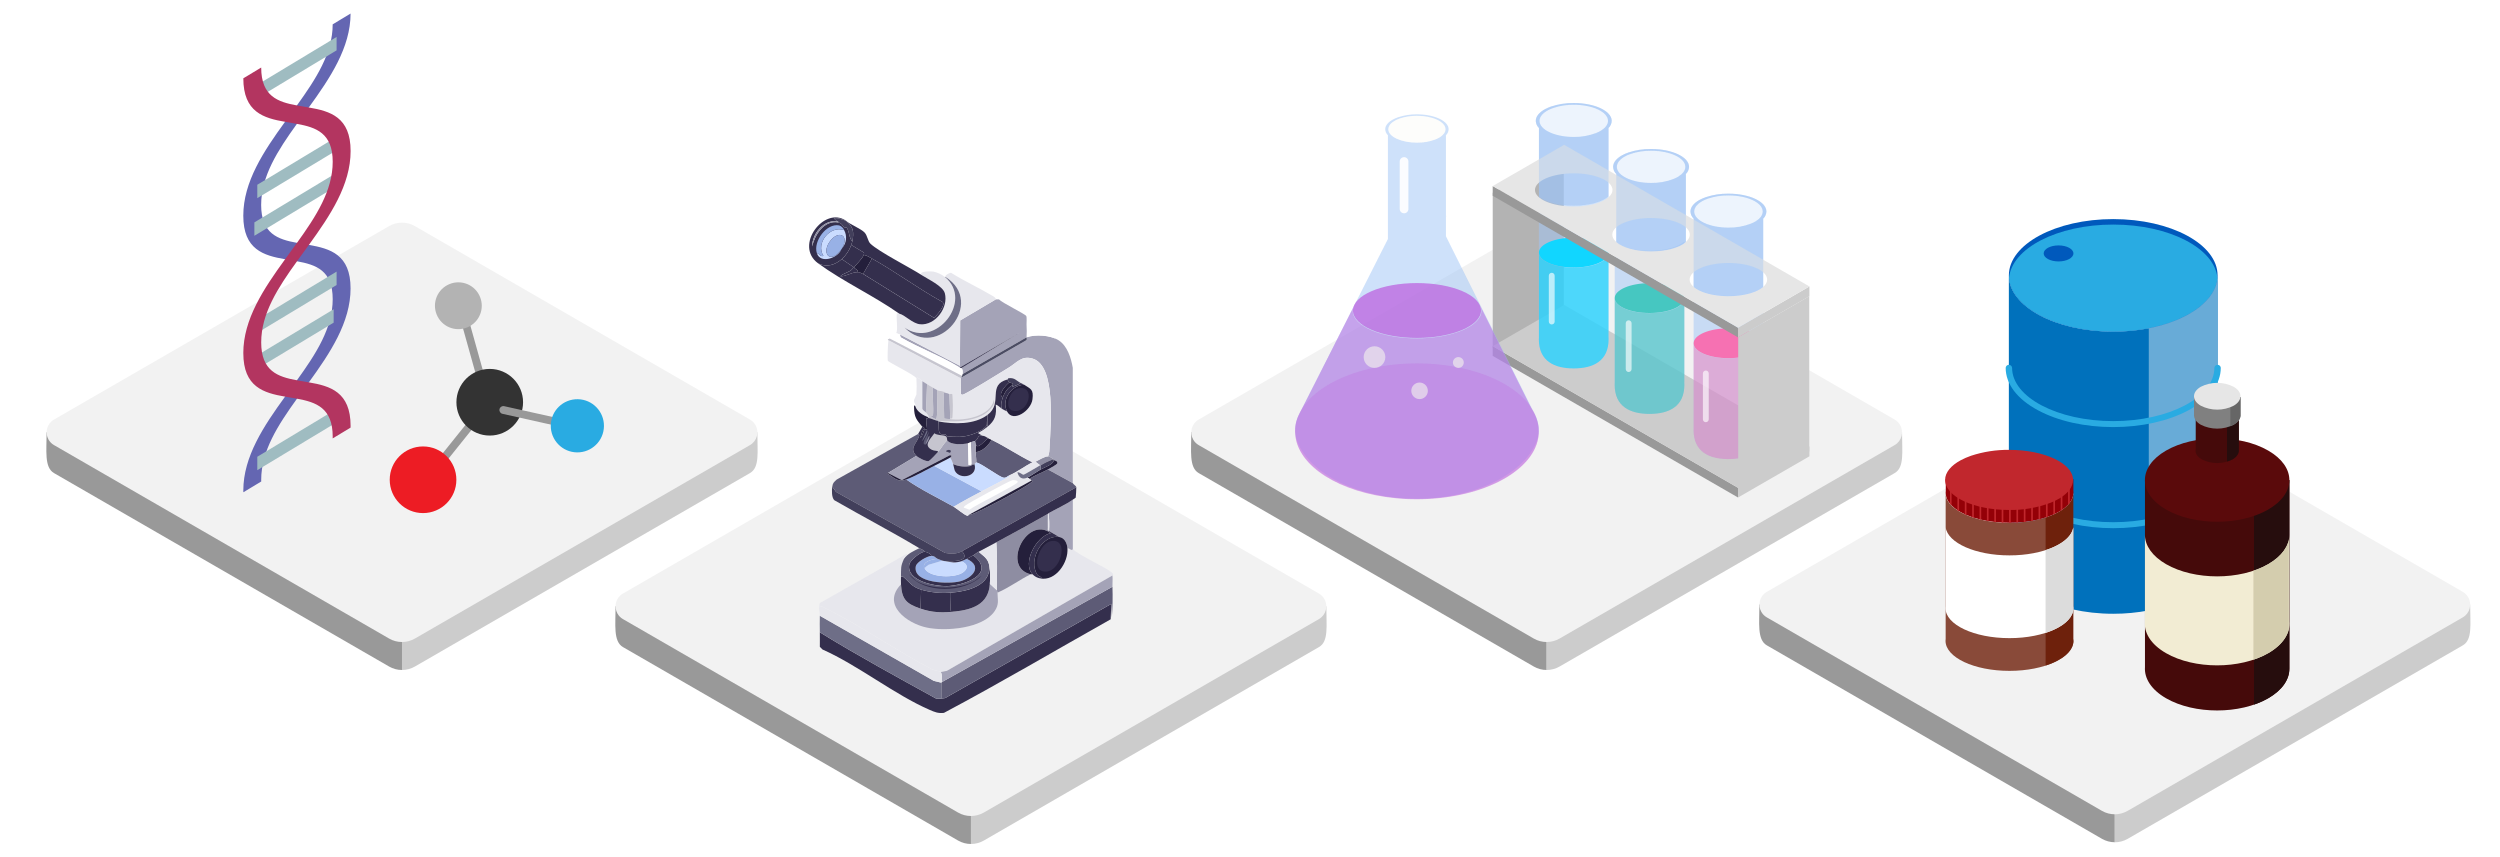 <?xml version="1.0" encoding="UTF-8"?>
<svg id="_レイヤー_1" data-name="レイヤー 1" xmlns="http://www.w3.org/2000/svg" xmlns:xlink="http://www.w3.org/1999/xlink" viewBox="0 0 1138 390">
  <defs>
    <style>
      .cls-1 {
        fill: #29abe2;
      }

      .cls-2 {
        fill: #6e6e87;
      }

      .cls-3 {
        fill: #342f4d;
      }

      .cls-4 {
        fill: #5a0a0b;
      }

      .cls-4, .cls-5, .cls-6, .cls-7, .cls-8, .cls-9, .cls-10, .cls-11, .cls-12, .cls-13, .cls-14 {
        fill-rule: evenodd;
      }

      .cls-15, .cls-16, .cls-17, .cls-18, .cls-19, .cls-20, .cls-21, .cls-22, .cls-23, .cls-24, .cls-25, .cls-26, .cls-27, .cls-28 {
        isolation: isolate;
      }

      .cls-15, .cls-19, .cls-27 {
        opacity: .51;
      }

      .cls-15, .cls-24, .cls-28 {
        fill: #bc63de;
      }

      .cls-16, .cls-19, .cls-21 {
        fill: #9fc4f5;
      }

      .cls-16, .cls-22 {
        opacity: .63;
      }

      .cls-29 {
        fill: #0071bc;
      }

      .cls-30 {
        fill: #4b4c63;
      }

      .cls-31, .cls-20 {
        fill: #11d6ff;
      }

      .cls-5 {
        fill: gray;
      }

      .cls-32 {
        fill: #940007;
      }

      .cls-17 {
        opacity: .44;
      }

      .cls-17, .cls-33 {
        fill: #f671b2;
      }

      .cls-6 {
        fill: #260d0d;
      }

      .cls-34, .cls-18 {
        opacity: .6;
      }

      .cls-35 {
        fill: #423f5b;
      }

      .cls-36 {
        fill: #e7e7ed;
      }

      .cls-37 {
        fill: #6466b2;
      }

      .cls-18, .cls-26, .cls-38 {
        fill: #f5f5ed;
      }

      .cls-7, .cls-39 {
        fill: #999;
      }

      .cls-40 {
        fill: #fff;
      }

      .cls-20 {
        opacity: .67;
      }

      .cls-41 {
        fill: #98b1e6;
      }

      .cls-21, .cls-26 {
        opacity: .18;
      }

      .cls-42 {
        fill: #894a39;
      }

      .cls-43 {
        fill: none;
      }

      .cls-22, .cls-44 {
        fill: #46c7c1;
      }

      .cls-8, .cls-45 {
        fill: #ccc;
      }

      .cls-23 {
        mix-blend-mode: multiply;
      }

      .cls-46 {
        clip-path: url(#clippath-1);
      }

      .cls-47 {
        fill: #f2f2f2;
      }

      .cls-24 {
        opacity: .75;
      }

      .cls-48 {
        fill: #9fbcc1;
      }

      .cls-49 {
        fill: #c6c5cf;
      }

      .cls-50 {
        fill: #b33560;
      }

      .cls-51 {
        fill: #0059bc;
      }

      .cls-9 {
        fill: #450a0a;
      }

      .cls-52 {
        fill: #8e8da2;
      }

      .cls-53 {
        fill: #6e210c;
      }

      .cls-10 {
        fill: #f2ecd3;
      }

      .cls-54 {
        opacity: .64;
      }

      .cls-11 {
        fill: #e6e6e6;
      }

      .cls-55 {
        fill: #c1272d;
      }

      .cls-56 {
        clip-path: url(#clippath-3);
      }

      .cls-27 {
        fill: #f5d891;
      }

      .cls-57 {
        fill: #5d5b76;
      }

      .cls-28 {
        opacity: .26;
      }

      .cls-58 {
        fill: #a4a3b7;
      }

      .cls-59 {
        fill: #333;
      }

      .cls-12 {
        fill: #666;
      }

      .cls-60 {
        fill: #a1a2d0;
      }

      .cls-61 {
        opacity: .96;
      }

      .cls-13, .cls-62 {
        fill: #b3b3b3;
      }

      .cls-63 {
        fill: #68abd7;
      }

      .cls-64 {
        fill: #cadcff;
      }

      .cls-14 {
        fill: #d4cdae;
      }

      .cls-65 {
        clip-path: url(#clippath-2);
      }

      .cls-66 {
        fill: #dcdcdc;
      }

      .cls-67 {
        fill: #ed1c24;
      }

      .cls-68 {
        opacity: .91;
      }

      .cls-69 {
        fill: #241f3b;
      }

      .cls-70 {
        clip-path: url(#clippath);
      }
    </style>
    <clipPath id="clippath">
      <path class="cls-43" d="M1042.12,304.43h0c0,4.85-3.21,9.71-9.63,13.42-12.84,7.41-33.65,7.41-46.5,0-6.77-3.91-9.97-9.1-9.6-14.22v-85.11h65.74v85.92h0Z"/>
    </clipPath>
    <clipPath id="clippath-1">
      <path class="cls-43" d="M976.37,282.57v-38.99c.08,4.8,3.3,9.57,9.63,13.23,12.84,7.41,33.65,7.41,46.5,0,6.34-3.66,9.55-8.44,9.63-13.23v39.25c.48,5.2-2.72,10.49-9.6,14.47-12.87,7.43-33.72,7.43-46.58,0-7-4.04-10.18-9.45-9.57-14.73h0Z"/>
    </clipPath>
    <clipPath id="clippath-2">
      <path class="cls-43" d="M1019.11,205.07h0c.01,1.47-.95,2.94-2.89,4.06-4.38,2.22-9.56,2.22-13.95,0-2.29-1.32-3.22-3.13-2.78-4.85v-14.64h19.62v15.44h0Z"/>
    </clipPath>
    <clipPath id="clippath-3">
      <path class="cls-43" d="M1019.91,189.37h-.03c-.16,1.44-1.19,2.85-3.09,3.95-4.71,2.39-10.27,2.4-14.98.02-1.91-1.1-2.93-2.52-3.07-3.97h-.02v-8.65h21.2v8.65h0Z"/>
    </clipPath>
  </defs>
  <g id="_グループ_4896" data-name="グループ 4896">
    <g id="_アートボード_3" data-name="アートボード 3">
      <g id="_グループ_4846" data-name="グループ 4846">
        <path id="_パス_3100" data-name="パス 3100" class="cls-39" d="M177.12,115.65L21.22,196.8c0,8.25-1.12,15.96,3.35,18.54l152.55,88.07c1.78,1.03,3.81,1.57,5.87,1.57V114.08c-2.06,0-4.08.54-5.87,1.57h0Z"/>
        <path id="_パス_3101" data-name="パス 3101" class="cls-45" d="M344.75,196.8l-155.9-81.15c-1.78-1.03-3.81-1.57-5.87-1.57v190.9c2.06,0,4.08-.54,5.87-1.57l152.55-88.07c4.47-2.58,3.35-9.53,3.35-18.54h0Z"/>
        <path id="_パス_3102" data-name="パス 3102" class="cls-47" d="M341.4,190.99l-152.55-88.07c-3.63-2.1-8.1-2.1-11.74,0L24.57,190.99c-3.21,1.85-4.3,5.95-2.45,9.16.59,1.02,1.43,1.86,2.45,2.45l152.55,88.07c3.63,2.1,8.1,2.1,11.74,0l152.55-88.07c3.21-1.85,4.3-5.95,2.45-9.16-.59-1.02-1.44-1.86-2.45-2.45Z"/>
      </g>
      <g id="_グループ_4847" data-name="グループ 4847">
        <path id="_パス_3103" data-name="パス 3103" class="cls-37" d="M110.76,223.32c0,.26,0,.53.02.76l8.14-4.91c-.02-.23-.02-.5-.02-.76,0-13.08,7.57-24.81,16.29-36.94,1-1.38,2.01-2.78,3.03-4.17.79-1.09,1.59-2.18,2.38-3.27,9.71-13.4,18.98-27.3,18.98-42.75s-9.3-18.12-19.01-19.81c-.79-.15-1.57-.28-2.36-.41-1.02-.18-2.06-.35-3.05-.52-8.73-1.59-16.28-4.18-16.28-17.26s7.55-24.8,16.28-36.92c1-1.38,2.04-2.79,3.05-4.2.79-1.09,1.57-2.17,2.36-3.25,9.71-13.4,19.01-27.29,19.01-42.74l-8.14,4.91c0,13.08-7.55,24.78-16.28,36.9-1,1.39-2.01,2.78-3.03,4.19-.8,1.09-1.57,2.17-2.36,3.25-9.73,13.42-19.02,27.31-19.02,42.77s9.28,18.13,19.01,19.81c.8.13,1.59.26,2.38.4,1.02.18,2.04.34,3.03.53,8.73,1.59,16.28,4.18,16.28,17.26s-7.55,24.8-16.28,36.9c-1,1.39-2.01,2.78-3.03,4.19-.8,1.09-1.57,2.14-2.36,3.25-9.73,13.42-19.02,27.32-19.02,42.77h0Z"/>
        <path id="_パス_3104" data-name="パス 3104" class="cls-48" d="M117.12,44.69l36.1-21.77v-6.1l-36.1,21.77v6.1Z"/>
        <path id="_パス_3105" data-name="パス 3105" class="cls-48" d="M117.12,214.02l36.1-21.77v-6.11l-36.1,21.77v6.11Z"/>
        <path id="_パス_3106" data-name="パス 3106" class="cls-48" d="M117.12,90.2l36.1-21.77v-6.1l-36.1,21.77v6.1Z"/>
        <path id="_パス_3107" data-name="パス 3107" class="cls-48" d="M115.79,107.33l36.09-21.77v-6.1l-36.09,21.77v6.1Z"/>
        <path id="_パス_3108" data-name="パス 3108" class="cls-48" d="M117.12,151.51l36.1-21.77v-6.11l-36.1,21.78v6.11Z"/>
        <path id="_パス_3109" data-name="パス 3109" class="cls-48" d="M115.79,168.64l36.09-21.77v-6.11l-36.09,21.78v6.1Z"/>
        <path id="_パス_3110" data-name="パス 3110" class="cls-50" d="M110.76,160.75c0,15.44,9.3,18.12,19.02,19.8.8.15,1.57.28,2.36.41,1.02.18,2.06.35,3.05.52,8.71,1.6,16.26,4.19,16.26,17.28,0,.26,0,.53-.02.81l8.14-4.91c.02-.28.02-.54.02-.81,0-15.42-9.28-18.15-18.98-19.8-.79-.15-1.59-.28-2.38-.42-1.02-.18-2.06-.35-3.05-.52-8.73-1.59-16.28-4.18-16.28-17.26s7.55-24.8,16.28-36.9c1-1.38,2.04-2.79,3.05-4.2.79-1.09,1.57-2.14,2.36-3.25,9.71-13.4,19.01-27.31,19.01-42.76s-9.3-18.14-19.01-19.81c-.79-.15-1.57-.28-2.36-.41-1.02-.18-2.06-.35-3.05-.52-8.73-1.59-16.28-4.18-16.28-17.26l-8.14,4.91c0,15.44,9.3,18.12,19.02,19.8.8.13,1.57.28,2.36.41,1.02.18,2.04.34,3.03.53,8.73,1.59,16.28,4.18,16.28,17.26s-7.55,24.8-16.28,36.92c-1,1.38-2.01,2.78-3.03,4.17-.8,1.09-1.59,2.18-2.38,3.29-9.73,13.4-19.01,27.29-19.01,42.74h0Z"/>
      </g>
      <g id="_グループ_4848" data-name="グループ 4848">
        <path id="_パス_3111" data-name="パス 3111" class="cls-39" d="M220.94,181.05c-.8,0-1.5-.53-1.72-1.3l-10-35.78c-.27-.95.29-1.93,1.24-2.2.95-.27,1.93.29,2.2,1.24h0l10,35.78c.27.95-.29,1.93-1.24,2.2h0c-.16.04-.32.07-.48.07Z"/>
        <path id="_パス_3112" data-name="パス 3112" class="cls-39" d="M193.98,220.39c-.99,0-1.78-.8-1.78-1.79,0-.4.14-.8.39-1.11l33.11-41.3c.62-.77,1.74-.89,2.51-.28.77.62.89,1.74.28,2.51l-33.12,41.3c-.34.42-.85.67-1.39.67Z"/>
        <circle id="_楕円形_64" data-name="楕円形 64" class="cls-59" cx="222.93" cy="183.1" r="15.17"/>
        <path id="_パス_3113" data-name="パス 3113" class="cls-39" d="M261.67,195.67c-.13,0-.26-.02-.39-.04l-32.56-7.26c-.96-.21-1.57-1.17-1.35-2.13s1.17-1.57,2.13-1.35l32.56,7.26c.96.22,1.56,1.17,1.35,2.13-.18.81-.9,1.39-1.74,1.39h0Z"/>
        <path id="_パス_3114" data-name="パス 3114" class="cls-62" d="M213.65,148.58c-5.19,2.77-11.65.8-14.41-4.4-2.77-5.19-.8-11.65,4.4-14.41,5.19-2.77,11.65-.8,14.41,4.4h0c2.77,5.19.8,11.65-4.4,14.41Z"/>
        <circle id="_楕円形_65" data-name="楕円形 65" class="cls-67" cx="192.57" cy="218.39" r="15.17"/>
        <path id="_パス_3115" data-name="パス 3115" class="cls-1" d="M274.92,194.01c-.1,6.69-5.61,12.02-12.29,11.92s-12.02-5.61-11.92-12.29c.1-6.69,5.61-12.02,12.29-11.92,6.68.1,12.02,5.61,11.92,12.29,0,0,0,0,0,0Z"/>
      </g>
    </g>
    <g id="_アートボード_4" data-name="アートボード 4">
      <g id="_グループ_4849" data-name="グループ 4849">
        <path id="_パス_3116" data-name="パス 3116" class="cls-39" d="M436.11,194.85l-155.9,81.15c0,8.25-1.12,15.96,3.35,18.54l152.55,88.07c1.78,1.03,3.81,1.57,5.87,1.57v-190.9c-2.06,0-4.08.54-5.87,1.57h0Z"/>
        <path id="_パス_3117" data-name="パス 3117" class="cls-45" d="M603.75,276l-155.9-81.15c-1.78-1.03-3.81-1.57-5.87-1.57v190.9c2.06,0,4.08-.54,5.87-1.57l152.55-88.07c4.47-2.58,3.35-9.53,3.35-18.54h0Z"/>
        <path id="_パス_3118" data-name="パス 3118" class="cls-47" d="M600.39,270.19l-152.55-88.07c-3.63-2.1-8.1-2.1-11.74,0l-152.55,88.07c-3.21,1.85-4.3,5.95-2.45,9.16.59,1.02,1.43,1.86,2.45,2.45l152.55,88.07c3.63,2.1,8.1,2.1,11.74,0l152.55-88.07c3.21-1.85,4.3-5.95,2.45-9.16-.59-1.02-1.43-1.86-2.45-2.45Z"/>
      </g>
      <g id="_生成オブジェクト" data-name="生成オブジェクト">
        <g id="_グループ_4853" data-name="グループ 4853">
          <g id="_グループ_4850" data-name="グループ 4850">
            <path id="_パス_3119" data-name="パス 3119" class="cls-36" d="M488.33,249.82c1.67,2.56,17.87,9.64,18.34,11.46.12.23.03.52-.2.64-.02.01-.04.02-.06.03l-75.37,43.41-2.83.54c-.34-.43-2.82-.66-3.64-1.08-16.65-8.62-33.5-20.64-50.15-28.58-.46-.23-.97-.33-1.48-.27-.02-.51.07-1.01.27-1.48l39.77-22.51c-.11.81-1.45,1.42-1.75,2.02-.19.37.28.38.27.4-1.62,3.63-1.26,4.2-1.35,8.09-.03,1.15-.07,2.36,0,3.5-8.92,9.26,2.7,17.76,11.73,19.68,8.55,1.82,25.44.52,30.88-7.42,2.18-3.19,1.39-4.98,1.35-8.49,5.27-2.26,9.99-5.86,15.1-8.36.14-.07.57.04.81,0,.94.98,2.17,1.64,3.5,1.89,7.11,1.4,12.94-7.35,12.4-13.75.69-.11,2.31,1.63,2.42.27h0Z"/>
            <path id="_パス_3120" data-name="パス 3120" class="cls-3" d="M505.85,274.89l-.27,7.01c-25.27,14.23-50.3,29-75.9,42.6-2.58.32-4.25-.39-6.47-1.35-16.04-6.95-32.51-20.26-48.81-27.5l-1.21-1.21c-.05-2.2.08-4.41,0-6.61,17.22,10.61,35.23,20.4,52.99,30.2.76-.04,1.54.05,2.29,0,.59-.05,1.18-.14,1.75-.27l75.63-42.87Z"/>
            <path id="_パス_3121" data-name="パス 3121" class="cls-57" d="M506.39,267.07c.17,4.68.08,9.36-.27,14.02l-.27-6.2-75.63,42.87c-.58.13-1.16.22-1.75.27v-7.28l.27-.27,77.66-43.41h0Z"/>
            <path id="_パス_3122" data-name="パス 3122" class="cls-2" d="M428.47,310.76v7.28c-.75.05-1.53-.04-2.29,0-17.76-9.8-35.76-19.59-52.99-30.2-.08-2.51-.02-5.03,0-7.55l51.91,29.66,3.37.81h0Z"/>
            <path id="_パス_3123" data-name="パス 3123" class="cls-58" d="M506.39,267.07l-77.66,43.41c-.11-1.41.35-3.45-.54-4.58l2.83-.54,75.37-43.41c.16,1.66-.03,3.46,0,5.12h0Z"/>
            <path id="_パス_3124" data-name="パス 3124" class="cls-36" d="M428.19,305.9c.9,1.14.43,3.17.54,4.58l-.27.27-3.37-.81-51.91-29.66c.01-1.33-.48-2.86-.27-4.31.51-.06,1.03.04,1.48.27,16.65,7.94,33.5,19.97,50.15,28.58.81.42,3.3.65,3.64,1.08h0Z"/>
            <path id="_パス_3125" data-name="パス 3125" class="cls-58" d="M453.81,268.69c.04.37.13.73.27,1.08.05,3.52.83,5.31-1.35,8.49-5.43,7.93-22.32,9.23-30.88,7.42-9.03-1.92-20.66-10.43-11.73-19.68.42,6.9,2.42,8.83,8.9,11.06,5.34,1.83,9.75,1.94,15.37,1.35,8.35-.87,15.6-3.41,16.18-12.67l3.24,2.97h0Z"/>
          </g>
          <g id="_グループ_4852" data-name="グループ 4852">
            <path id="_パス_3126" data-name="パス 3126" class="cls-3" d="M419.3,268.42l-.27,8.63c-6.48-2.22-8.48-4.16-8.9-11.06-.07-1.14-.03-2.36,0-3.5.76-.07.45-.4,1.08.13,3.11,2.62,3.57,4.31,8.09,5.8Z"/>
            <path id="_パス_3127" data-name="パス 3127" class="cls-41" d="M426.85,254.4c-2.57-.03-8.15,1.63-5.66,4.85,2.89,3.76,13.47,3.89,17.12,1.35,2.68-1.86,2.22-3.92-.67-5.12.33-.1,1.91-.85,2.42-1.08,7.5,3.44,2.58,8.75-3.1,10.25-4.81,1.27-21.59,1.02-20.09-6.87.37-1.94,5.22-4.63,7.01-4.72s2.01,1,2.97,1.35h0Z"/>
            <path id="_パス_3128" data-name="パス 3128" class="cls-3" d="M423.88,253.05c-1.79.09-6.64,2.78-7.01,4.72-1.5,7.89,15.28,8.15,20.09,6.87,5.68-1.5,10.6-6.81,3.1-10.25.92-.41,2-1.13,2.97-1.62,10.9,8.59-4.45,13.84-12,14.02-5.29.13-18.59-2.31-17.12-9.84.38-1.95,5.08-5.73,7.01-5.8.54-.02,3.19.95,2.97,1.89h0Z"/>
            <path id="_パス_3129" data-name="パス 3129" class="cls-64" d="M430.62,255.48c2.75.53,3.96.86,7.01,0,2.9,1.2,3.35,3.26.67,5.12-3.65,2.54-14.23,2.41-17.12-1.35-.56-1.25.87-1.44,1.48-2.16l6.34-1.89c.53.14,1.07.23,1.62.27h0Z"/>
            <path id="_パス_3130" data-name="パス 3130" class="cls-41" d="M429.01,255.21l-6.34,1.89c-.61.72-2.05.91-1.48,2.16-2.48-3.22,3.1-4.88,5.66-4.85.73.26,1.42.58,2.16.81h0Z"/>
            <path id="_パス_3131" data-name="パス 3131" class="cls-3" d="M450.58,265.73c-.58,9.26-7.82,11.8-16.18,12.67-.2-.6-1.35-.02-1.62-.4-.28-.41.22-7.09,0-8.22,7.25-.49,18.46-3.11,17.53-12.4.42,2.77.51,5.57.27,8.36Z"/>
            <path id="_パス_3132" data-name="パス 3132" class="cls-3" d="M432.78,269.77c.22,1.13-.28,7.82,0,8.22.27.39,1.41-.19,1.62.4-5.62.59-10.03.48-15.37-1.35l.27-8.63c4.37,1.29,8.94,1.75,13.48,1.35Z"/>
            <g id="_グループ_4851" data-name="グループ 4851">
              <path id="_パス_3133" data-name="パス 3133" class="cls-57" d="M420.92,251.17c-1.94.06-6.63,3.85-7.01,5.8-1.46,7.54,11.83,9.97,17.12,9.84,7.55-.18,22.89-5.43,12-14.02.58-.3,1.53-1.15,2.42-1.62,2.3,2.06,4.2,2.9,4.85,6.2.93,9.29-10.28,11.91-17.53,12.4-4.54.4-9.11-.06-13.48-1.35-4.52-1.49-4.98-3.18-8.09-5.8-.63-.53-.32-.21-1.08-.13.1-3.89-.27-4.46,1.35-8.09,1.72-2.44,4.43-3.59,7.01-4.85.83.5,1.92.66,2.42,1.62h0Z"/>
              <path id="_パス_3134" data-name="パス 3134" class="cls-3" d="M413.77,261.41l3.24,2.97c6.95,4.17,19.7,4,26.69,0l3.1-2.29c-7.36,7.88-26.46,8.32-33.03-.67h0Z"/>
            </g>
          </g>
        </g>
        <g id="_グループ_4869" data-name="グループ 4869">
          <path id="_パス_3135" data-name="パス 3135" class="cls-58" d="M481.86,154.9c4.04,2.52,5.7,8.13,6.47,12.54v52.44l-11.32-6.2c.71-.4,4.23-2.2,4.31-2.83.15-1.12-1.22-1.12-1.62-1.48-.07-.11-.16-.2-.27-.27-.62-.73-1.48-1.21-2.42-1.35.72-.86.76-3.58.81-4.72.39-9.31,2.99-36.5-7.69-39.77-5.15-1.58-7.18,1.87-11.32,4.31-2.55,1.51-19.56,12.2-20.76,12.13-.37-.02-.45-.15-.67-.4.12-2.37-.16-4.79,0-7.15.02-.36.27-.25.27-.27l29.53-16.99c.57-.65.08-.87.13-1.35,4.09-1.45,10.81-.99,14.56,1.35h-.01Z"/>
          <path id="_パス_3136" data-name="パス 3136" class="cls-58" d="M488.33,249.82c-.12,1.36-1.73-.38-2.42-.27-.18-2.19-1.26-4.75-3.77-5.12l-4.58-2.7c0-.09,0-.18,0-.27.17-2.61.08-5.23-.27-7.82,3.07-1.75,8.51-4.3,11.06-6.2v22.38Z"/>
          <path id="_パス_3137" data-name="パス 3137" class="cls-40" d="M481.85,154.9c-3.75-2.34-10.47-2.79-14.56-1.35.12-1.89.12-3.78,0-5.66,5.51-.06,9.86,4.68,14.56,7.01h0Z"/>
          <path id="_パス_3138" data-name="パス 3138" class="cls-52" d="M477,233.91c.05,2.11-.07,4.23,0,6.34.02.49-.27,1.33.54,1.21,0,.09,0,.18,0,.27-.04.18-.02.3-.27.27-10.68-5.96-21.14,16.45-8.09,19.41-5.11,2.51-9.83,6.1-15.1,8.36-.14-.34-.23-.71-.27-1.08-.06-7.27.26-14.6-.27-21.84,7.81-4.22,15.76-8.53,23.46-12.94h0Z"/>
          <path id="_パス_3139" data-name="パス 3139" class="cls-36" d="M453.54,246.85c.53,7.24.21,14.57.27,21.84l-3.24-2.97c.24-2.79.15-5.59-.27-8.36-.65-3.3-2.55-4.14-4.85-6.2,2.69-1.4,5.41-2.87,8.08-4.31Z"/>
          <path id="_パス_3140" data-name="パス 3140" class="cls-36" d="M477.54,241.46c-.81.12-.52-.72-.54-1.21-.07-2.11.05-4.23,0-6.34.02,0-.06-.08.27-.27.35,2.59.44,5.21.27,7.82Z"/>
          <g id="_グループ_4855" data-name="グループ 4855">
            <path id="_パス_3141" data-name="パス 3141" class="cls-69" d="M477.28,242c.3.16.64.58,1.08.67-6.57,1.31-13.19,13.61-8.36,18.74-.24.04-.67-.07-.81,0-13.05-2.96-2.58-25.37,8.09-19.41h0Z"/>
            <path id="_パス_3142" data-name="パス 3142" class="cls-3" d="M482.13,244.43c-7.83-1.15-14.27,10.41-9.98,17.12.66,1.03,2.93,1.23,1.35,1.75-1.34-.24-2.57-.9-3.5-1.89-4.83-5.13,1.79-17.43,8.36-18.74-.44-.1-.78-.51-1.08-.67.25.03.23-.08.27-.27l4.58,2.7h0Z"/>
            <g id="_グループ_4854" data-name="グループ 4854">
              <path id="_パス_3143" data-name="パス 3143" class="cls-69" d="M482.13,244.43c2.52.37,3.59,2.93,3.77,5.12.53,6.4-5.3,15.16-12.4,13.75,1.58-.52-.69-.73-1.35-1.75-4.3-6.71,2.15-18.27,9.98-17.12h0Z"/>
              <path id="_パス_3144" data-name="パス 3144" class="cls-3" d="M478.48,246.31c8.87-1.49,4.07,15.67-3.77,13.75-5.46-1.34-1.5-12.87,3.77-13.75Z"/>
            </g>
          </g>
          <g id="_グループ_4860" data-name="グループ 4860">
            <path id="_パス_3145" data-name="パス 3145" class="cls-57" d="M417.13,207.49l-12.94,7.82-.54.13c3.48,1.97,4.82,4.27,8.9,2.83,6.72,4.72,14.39,8.32,21.57,12.4,1.06.6,5.06,3.88,6.07,4.05.23.12.52.03.64-.2.01-.02.02-.05.03-.07.69-.1,1.37-.28,2.02-.54,4.96-1.95,21.9-10.97,26.16-14.02.32-.23.45-.56.95-.67.13-.56-.52-.37-.54-.4-.39-.59-.13-.36-.81-.81,2.54-1.79,5.69-2.81,8.36-4.31l11.32,6.2c.27.64,1.49,1.18,1.62,1.89l-52.04,29.12c-2.35,1.37-5.06,1.27-7.69.81l-49.61-27.77-1.75-2.42c.26-1.78.74-2.02,2.02-3.24l37.08-20.76c.43.51.69.16.4,1.08-1.05,3.35-4.65,5.47-1.21,8.9h0Z"/>
            <path id="_パス_3146" data-name="パス 3146" class="cls-35" d="M437.9,250.9c4.23,4.75-4.39,4.64-7.28,4.58-.55-.04-1.09-.13-1.62-.27-.74-.23-1.43-.54-2.16-.81-.96-.35-1.25-1.43-2.97-1.35.23-.94-2.42-1.91-2.97-1.89-.51-.96-1.6-1.12-2.42-1.62-12.71-7.6-25.87-14.46-38.7-21.84-1.25-1.17-1.19-4.51-.95-6.2l1.75,2.42,49.61,27.77c2.62.46,5.33.56,7.69-.81h0Z"/>
            <path id="_パス_3147" data-name="パス 3147" class="cls-3" d="M489.94,221.78c.04.23-.18,4.5-.27,4.72-.42.36-.87.67-1.35.95-2.54,1.9-7.98,4.45-11.06,6.2-.33.19-.25.26-.27.27-7.7,4.41-15.65,8.73-23.46,12.94-2.68,1.45-5.39,2.91-8.09,4.31-.9.46-1.84,1.32-2.42,1.62-.97.48-2.05,1.21-2.97,1.62-.51.23-2.09.98-2.42,1.08-3.05.86-4.26.53-7.01,0,2.89.05,11.5.16,7.28-4.58l52.03-29.12Z"/>
            <path id="_パス_3148" data-name="パス 3148" class="cls-57" d="M469.99,210.45c-3.52,1.71-6.82,4.36-10.52,5.93-.86.37-1.52,1.23-2.56,1.08-2.13-.32-9.73-6.29-12.54-7.01.19-.63-.24-3.55-.27-4.58,3.26-.49,5.68-2.96,7.28-5.66,6.36,3.09,12.25,7.15,18.61,10.25h0Z"/>
            <path id="_パス_3149" data-name="パス 3149" class="cls-69" d="M451.38,200.2c-1.6,2.71-4.02,5.17-7.28,5.66-.02-.63.01-1.26,0-1.89l.4-1.62c.18,2.57,4.32-2.24,5.26-2.97.81.34,1.03.52,1.62.81h0Z"/>
            <g id="_グループ_4856" data-name="グループ 4856">
              <path id="_パス_3150" data-name="パス 3150" class="cls-41" d="M425.23,212.07l21.57,11.59c-4.25,2.29-8.55,4.5-12.67,7.01-7.18-4.09-14.86-7.68-21.57-12.4,3.43-1.21,9.26-4.41,12.67-6.2h0Z"/>
              <path id="_パス_3151" data-name="パス 3151" class="cls-64" d="M432.51,208.29c.59.92,1.04,1.92,1.35,2.97.26.78.55,2.61.81,3.1,2.34,4.33,10.65,2.56,8.9-3.1.12-.1.79-.75.81-.81,2.81.73,10.4,6.69,12.54,7.01,1.04.15,1.69-.71,2.56-1.08.09.63-.5.83-.95,1.08-3.8,2.18-7.86,4.11-11.73,6.2l-21.57-11.59c1.08-.57,6.91-3.45,7.28-3.77h0Z"/>
            </g>
            <g id="_グループ_4857" data-name="グループ 4857">
              <path id="_パス_3152" data-name="パス 3152" class="cls-58" d="M440.6,201.82l.27,9.84,1.35-.13s.1.48-.13.54c-2.76.6-5.64.32-8.22-.81-.31-1.05-.76-2.05-1.35-2.97.34-.29.67-.37.54-.95l-.67-.13-21.84,11.32-6.34-3.24,12.94-7.82c.87.87,4.35,2.7,5.53,2.42.66-.15,3.8-3.58,4.45-4.31,1.46-1.64,2.38-3.65,4.05-5.12,1.79,2.18,6.71,1.84,9.44,1.35h0Z"/>
              <path id="_パス_3153" data-name="パス 3153" class="cls-69" d="M432.51,208.29c-.37.32-6.2,3.2-7.28,3.77-3.42,1.79-9.24,4.99-12.67,6.2-4.07,1.44-5.42-.86-8.9-2.83l.54-.13,6.34,3.24,21.84-11.32.67.13c.13.57-.2.65-.54.95h0Z"/>
              <path id="_パス_3154" data-name="パス 3154" class="cls-35" d="M431.57,204.79c1.13-.1,1.7.51.81,1.35l-1.75-.67c-.17-.29.89-.67.95-.67h0Z"/>
            </g>
            <g id="_グループ_4859" data-name="グループ 4859">
              <path id="_パス_3155" data-name="パス 3155" class="cls-69" d="M477,213.68c-2.67,1.51-5.82,2.52-8.36,4.31-.35-.23-.61-.6-1.08-.54,1.19-.52,4.67-2.92,6.2-3.77,1.86-1.04,5.97-2.32,5.93-4.31.4.36,1.77.36,1.62,1.48-.09.63-3.6,2.43-4.31,2.83h0Z"/>
              <path id="_パス_3156" data-name="パス 3156" class="cls-52" d="M477,207.76c.95.14,1.81.62,2.42,1.35-1.98.68-3.88,1.59-5.66,2.7-.07.04-.2-.04-.27,0l-2.15-1.62c1.52-.71,4.41-2.56,5.66-2.42h0Z"/>
              <path id="_パス_3157" data-name="パス 3157" class="cls-35" d="M479.43,209.1c.11.07.2.16.27.27.04,1.99-4.07,3.28-5.93,4.31v-1.89c1.78-1.11,3.68-2.02,5.66-2.7h0Z"/>
              <g id="_グループ_4858" data-name="グループ 4858">
                <path id="_パス_3158" data-name="パス 3158" class="cls-36" d="M473.49,211.8c-1.07.58-7.1,4.31-7.69,4.31-.34,0-1.92-1.42-2.7-1.08.63,2.3,2.07,3.47,4.45,2.42.46-.06.73.32,1.08.54.68.45.43.22.81.81l-28.58,15.64c-.09.25-.36.38-.61.3-.02,0-.04-.02-.06-.03-1.01-.17-5.01-3.44-6.07-4.05,4.13-2.51,8.43-4.71,12.67-7.01,3.87-2.09,7.93-4.02,11.73-6.2.44-.25,1.03-.45.95-1.08,3.69-1.57,7-4.22,10.52-5.93.47.07.95-.02,1.35-.27l2.16,1.62h0Z"/>
                <path id="_パス_3159" data-name="パス 3159" class="cls-69" d="M440.86,234.45l28.58-15.64s.67-.16.54.4c-.49.11-.63.45-.95.67-4.26,3.06-21.2,12.07-26.16,14.02-.65.26-1.33.44-2.02.54h0Z"/>
                <path id="_パス_3160" data-name="パス 3160" class="cls-40" d="M460.96,218.54c.41-.04,2.58.08,2.29.95-.4,1.2-19.66,10.62-21.98,12.54l-2.56-.94c-.1-.29.46-.77.67-.95,1.23-1.03,20.35-11.47,21.57-11.59h0Z"/>
              </g>
              <path id="_パス_3161" data-name="パス 3161" class="cls-2" d="M473.76,213.68c-1.53.86-5.01,3.25-6.2,3.77-2.38,1.04-3.82-.13-4.45-2.42.78-.34,2.36,1.08,2.7,1.08.59,0,6.61-3.73,7.69-4.31.07-.04.2.04.27,0v1.89h0Z"/>
            </g>
          </g>
          <g id="_グループ_4868" data-name="グループ 4868">
            <path id="_パス_3162" data-name="パス 3162" class="cls-36" d="M437.36,172.16c-.16,2.36.12,4.78,0,7.15.22.25.3.39.67.4,1.2.07,18.21-10.63,20.76-12.13,4.15-2.45,6.18-5.89,11.32-4.31,10.67,3.27,8.08,30.46,7.69,39.77-.05,1.14-.09,3.86-.81,4.72-1.25-.13-4.14,1.71-5.66,2.42-.4.25-.88.34-1.35.27-6.36-3.1-12.25-7.16-18.61-10.25-.59-.28-.81-.47-1.62-.81-1.12-.47-1.25-.96-2.7-1.08l-1.89-1.21c1.53-.8,2.97-1.75,4.31-2.83,3.53-2.91,4.21-5.38,3.77-10.11,1.11.36,1.94,1.37,2.97,2.02.69.42,1.41.78,2.16,1.08,2.65,5.3,10.94-.22,11.59-5.53.57-4.61-.83-4.63-3.77-6.61-.52-.31-1.06-.58-1.62-.81-2.03-1.03-2.65-2.52-5.53-2.16-.21.03-.37.53-.4.54-9.57,2.53-1.84,10.66-9.17,16.18-6.01,4.52-15.31,4.25-22.38,2.97v-.27c8.1.76,21.91.57,25.61-8.22l-.4-1.48c-1.23,7.64-13.42,9.81-19.82,8.9v-.27c1.03.02.86.26,1.08-.67.22-3.41.22-6.84,0-10.25-.26-.63-1.28-.11-1.35-.13-.63-.23-.82-.54-1.62-.54-.8-1.01-2.57-.75-4.05-1.35-.5-.2-1.28-.78-1.89-1.08-.9-.45-1.83-1.09-2.7-1.62-.71-.43-1.46-.89-2.16-1.35-.4-.26-2.19-2.18-2.7-1.35-.37-1.29-12.66-7.24-12.94-7.95s.02-8.19.27-9.3l32.9,17.26h0Z"/>
            <path id="_パス_3163" data-name="パス 3163" class="cls-58" d="M467.29,147.89c.12,1.89.12,3.78,0,5.66l-29.12,16.72c.07-.85.19-2.04-.54-2.7l26.56-16.18-27.37,15.91c-8.15-5.06-18.43-8.86-26.83-13.75l-.4-1.35,27.36,14.29.13-20.63,16.18-9.57h1.49c1.38,1.54,11.94,6.64,12.4,7.55.35.68.08,3.07.13,4.05h0Z"/>
            <path id="_パス_3164" data-name="パス 3164" class="cls-36" d="M430.08,126.05c13.33,10.86-4.25,32.95-18.34,23.06,15.02,15.39,37.32-11.37,18.61-23.06-.26-.86,2.05-1.95,2.56-1.89,6.08,3.84,12.71,6.83,18.88,10.52.48.29,1.67.9,1.48,1.62l-16.18,9.57-.13,20.63-27.37-14.29-1.62-.54c.85-1.48-.08-7.08.27-9.03.35.1.71.15,1.08.13,2.72.64,6.01,4.56,9.57,4.85,6.94.59,12.96-7.69,11.19-14.16-.89-3.25-7.6-6.35-10.52-8.22-1.65-1.91,4.03-1.77,5.26-1.62,1.91.41,3.71,1.23,5.26,2.42h0Z"/>
            <path id="_パス_3165" data-name="パス 3165" class="cls-40" d="M409.59,152.2l.4,1.35c8.4,4.89,18.68,8.69,26.83,13.75.24.16.52.25.81.27.74.65.61,1.84.54,2.7,0,.29-.09.58-.27.81l-32.9-16.98c.86-.96,2.56-1.71,2.97-2.42l1.62.53Z"/>
            <path id="_パス_3166" data-name="パス 3166" class="cls-2" d="M430.08,126.05h.27c18.72,11.69-3.59,38.45-18.61,23.06,14.08,9.89,31.67-12.19,18.34-23.06h0Z"/>
            <path id="_パス_3167" data-name="パス 3167" class="cls-36" d="M419.84,173.51v12.54c.22.81,1.29,1.29,1.62,1.75.46.65,1.6,1.73,1.08,2.16-2.36-.95-5.16-2.51-5.93-5.12.33-1.23-.73-1.04-.54-2.83.02-.13,1.07-2.2,1.08-2.42.16-2.47.16-4.95,0-7.42.51-.83,2.3,1.08,2.7,1.35h0Z"/>
            <path id="_パス_3168" data-name="パス 3168" class="cls-49" d="M437.9,171.08c-.02.23-.23.31-.27.81,0,.02-.25-.09-.27.27l-32.9-17.26s-.43,0-.27-.4c.06-.14.66-.23.81-.4l32.9,16.99h0Z"/>
            <path id="_パス_3169" data-name="パス 3169" class="cls-69" d="M416.61,184.83c.78,2.61,3.58,4.18,5.93,5.12v.27s-.18.44-.81.13c-.33.95.35,4.88.27,5.12-.16.46-.78-.4-1.08,0-.78,1.03-.9,3.01-2.02,3.91.57-1.48.83-3.7,1.75-3.91.35-1.23-.76-1.15-.81-1.21-2.7-3.25-3.65-4.24-3.77-8.76,0-.33-.1-1.44.54-.67h0Z"/>
            <path id="_パス_3170" data-name="パス 3170" class="cls-3" d="M449.5,190.5c-.73,2.62.6,2.83-1.75,4.58-3.25,2.29-7.09,3.6-11.06,3.77-1.89.02-3.78-.07-5.66-.27-.33-.07-.41-.77-.54-.81-.82,0-1.63-.09-2.42-.27-1.19-.9-.47-4.01-.95-5.66,7.07,1.29,16.37,1.55,22.38-2.97v1.62h0Z"/>
            <path id="_パス_3171" data-name="パス 3171" class="cls-49" d="M424.69,176.48c-.35,4.17.41,8.64,0,12.81,0,.05-1.16-.21-.67.67.51-.06,1.65.86,1.89.81,1.31-.28.4-11.37.67-13.21,1.48.6,3.24.34,4.05,1.35-.31,0-.55-.66-1.08.13l.27,11.32c.24.34,2.45.37,2.7.4,6.4.91,18.59-1.26,19.82-8.9l.4,1.48c-3.71,8.79-17.52,8.99-25.61,8.22-1.49-.14-3.69-1.33-4.58-1.35v-.27c.52-.42-.62-1.51-1.08-2.16l.54-12.94c.86.53,1.8,1.17,2.7,1.62h0Z"/>
            <path id="_パス_3172" data-name="パス 3172" class="cls-58" d="M430.62,178.9c.8,0,.99.31,1.62.54l.27,11.06v.27c-.25-.03-2.46-.06-2.7-.4l-.27-11.32c.53-.79.77-.14,1.08-.14Z"/>
            <path id="_パス_3173" data-name="パス 3173" class="cls-58" d="M419.84,173.51c.69.46,1.45.91,2.16,1.35l-.54,12.94c-.32-.46-1.4-.94-1.62-1.75v-12.54Z"/>
            <path id="_パス_3174" data-name="パス 3174" class="cls-58" d="M426.58,177.56c-.28,1.84.64,12.93-.67,13.21-.23.05-1.38-.87-1.89-.81-.49-.88.67-.63.67-.67.41-4.17-.35-8.63,0-12.81.61.3,1.38.87,1.89,1.08Z"/>
            <path id="_パス_3175" data-name="パス 3175" class="cls-3" d="M447.07,198.32c1.45.12,1.58.61,2.7,1.08-.93.73-5.07,5.54-5.26,2.97l-.4,1.62c.1-1.09,0-2.18-.27-3.24,1.9-1.18.82-2.63,3.24-2.42h0Z"/>
            <path id="_パス_3176" data-name="パス 3176" class="cls-49" d="M432.51,190.5l-.27-11.06c.06.02,1.09-.49,1.35.13.22,3.41.22,6.84,0,10.25-.22.93-.05.69-1.08.67h0Z"/>
            <path id="_パス_3177" data-name="パス 3177" class="cls-30" d="M437.63,171.89c.04-.5.25-.58.27-.81.18-.23.28-.52.27-.81l29.12-16.72c-.05.48.44.7-.13,1.35l-29.53,16.99h0Z"/>
            <path id="_パス_3178" data-name="パス 3178" class="cls-35" d="M437.63,167.58c-.29-.02-.57-.11-.81-.27l27.37-15.91-26.56,16.18h0Z"/>
            <g id="_グループ_4862" data-name="グループ 4862">
              <path id="_パス_3179" data-name="パス 3179" class="cls-49" d="M431.16,200.47c-1.67,1.48-2.59,3.48-4.05,5.12-.62-.6-1.83-.32-2.83-.81-4.18-2.04-.76-4.89,1.08-7.55,1.08,1.05,4.18.75,5.12,1.35.79.51.61,1.81.67,1.89h0Z"/>
              <g id="_グループ_4861" data-name="グループ 4861">
                <path id="_パス_3180" data-name="パス 3180" class="cls-3" d="M422.53,190.23c.9.02,3.09,1.21,4.58,1.35v.27c.48,1.65-.25,4.76.95,5.66.36.27,2.15.18,2.42.27.13.04.21.73.54.81,1.88.2,3.77.29,5.66.27,3.97-.17,7.81-1.48,11.06-3.77,2.36-1.75,1.03-1.97,1.75-4.58.09,1.26.09,2.52,0,3.77-1.34,1.08-2.79,2.03-4.31,2.83l1.89,1.21c-2.41-.2-1.34,1.25-3.24,2.42-.62.22-1.25.4-1.89.54-.31.1-1.17.51-1.35.54-2.72.5-7.64.83-9.44-1.35-.06-.08.12-1.38-.67-1.89-.94-.6-4.04-.3-5.12-1.35-1.84,2.66-5.26,5.51-1.08,7.55,1.01.49,2.21.22,2.83.81-.65.73-3.79,4.16-4.45,4.31-1.17.28-4.66-1.55-5.53-2.42-3.44-3.43.17-5.54,1.21-8.9.29-.92.03-.57-.4-1.08l1.89-3.24c.05.06,1.16-.01.81,1.21-.92.21-1.18,2.43-1.75,3.91,1.13-.9,1.25-2.88,2.02-3.91.3-.4.92.46,1.08,0,.08-.24-.6-4.17-.27-5.12.63.3.77-.13.81-.13h0Z"/>
                <path id="_パス_3181" data-name="パス 3181" class="cls-57" d="M421.72,200.74c-.12.56-.3,1.1-.54,1.62-2.26-.03,1.38-5.21,1.75-5.93l-1.21,4.31Z"/>
                <path id="_パス_3182" data-name="パス 3182" class="cls-2" d="M421.86,195.89c1.22-.03-1.57,4.71-2.16,4.85l2.16-4.85Z"/>
                <path id="_パス_3183" data-name="パス 3183" class="cls-52" d="M421.19,202.36c.24-.52.42-1.06.54-1.62.33-.83.86-1.6,1.21-2.42.8.5-1.23,4.05-1.75,4.04Z"/>
              </g>
            </g>
            <g id="_グループ_4864" data-name="グループ 4864">
              <path id="_パス_3184" data-name="パス 3184" class="cls-3" d="M419.57,125.24c2.92,1.87,9.63,4.98,10.52,8.22,1.77,6.47-4.25,14.74-11.19,14.16-3.56-.3-6.86-4.21-9.57-4.85-11.68-8.22-25.46-14.54-36.94-22.92,3.84,2.02,7.63.81,10.79-1.89l5.39,3.64c-.25.45-.57.86-.95,1.21-1.25,1.16-3.97,1.67-5.12,2.97,2.8.06,5.02-1.89,7.95-1.89,1.39,0,.98.38,2.42.81l32.22,19.95c.45,0,6.11-6.31,3.77-7.28-10.88-5.99-21.17-13.66-31.95-19.68-.99-.55-2.66-1.62-3.77-1.62.06-.21.29-.88.13-1.08l-5.8-3.5c.22-.53.4-1.07.54-1.62.75-4.1.54-6.53-2.7-9.17,1.97,1.56,6.66,3.48,8.22,5.12,1.38,1.45,1.43,3.9,2.7,5.12,3.8,3.63,17.92,10.81,23.33,14.28Z"/>
              <path id="_パス_3185" data-name="パス 3185" class="cls-35" d="M385.05,100.44c.26.18.25.26.27.27,3.24,2.64,3.44,5.07,2.7,9.17-1.66-1.29-1.41-5.34-2.83-6.47-.03-.03-.52.54-.81.27-.78-.7-1.12-2.12-2.83-2.42.08-.61-.07-.49-.54-.54l-1.48-1.35c2.09-.4,3.63.57,5.53,1.08Z"/>
              <path id="_パス_3186" data-name="パス 3186" class="cls-3" d="M392.87,124.7l4.05-7.01c10.79,6.03,21.08,13.7,31.95,19.68,2.34.97-3.33,7.28-3.77,7.28l-32.22-19.95h0Z"/>
              <path id="_パス_3187" data-name="パス 3187" class="cls-3" d="M393.14,116.08c-.53,1.7-4.25,5.18-4.31,5.53-.16.79,2.01,1.11,1.62,2.29-2.94,0-5.15,1.94-7.95,1.89,1.15-1.29,3.87-1.81,5.12-2.97.37-.36.69-.77.95-1.21l-5.39-3.64c1.95-1.77,3.43-3.99,4.31-6.47l5.8,3.5c.16.2-.07.87-.13,1.08h0Z"/>
              <path id="_パス_3188" data-name="パス 3188" class="cls-69" d="M396.92,117.7l-4.05,7.01c-1.45-.43-1.03-.81-2.42-.81.39-1.19-1.77-1.5-1.62-2.29.07-.34,3.78-3.83,4.31-5.53,1.11,0,2.79,1.07,3.77,1.62h0Z"/>
              <g id="_グループ_4863" data-name="グループ 4863">
                <path id="_パス_3189" data-name="パス 3189" class="cls-3" d="M385.05,100.44c-1.9-.51-3.44-1.48-5.53-1.08l1.48,1.35c-6.29-.64-11.23,5.68-11.32,11.46,1.23-5.31,5.46-12.06,11.87-10.92,1.71.3,2.06,1.73,2.83,2.42.3.26.78-.3.81-.27,1.42,1.13,1.17,5.18,2.83,6.47-.14.55-.32,1.09-.54,1.62-.88,2.48-2.36,4.7-4.31,6.47-3.15,2.7-6.94,3.91-10.79,1.89-11.05-8.06,2.84-26.19,12.67-19.41h0Z"/>
                <path id="_パス_3190" data-name="パス 3190" class="cls-64" d="M384.25,104.75c1.43,2.61,1.1,5.82-.81,8.09,3.06-5.59-1.34-8.04-5.12-3.64-4.88,5.67-.64,11.57,4.58,4.45-1.54,3.79-9.41,6.61-11.06,1.62,1.04-.05,1.58,1.84,2.97,1.21-3.62-5.87,3-13.96,9.44-11.73h0Z"/>
                <path id="_パス_3191" data-name="パス 3191" class="cls-41" d="M383.44,112.84c-.15.29-.33.56-.54.81-5.22,7.12-9.46,1.22-4.58-4.45,3.79-4.4,8.18-1.94,5.12,3.64Z"/>
                <path id="_パス_3192" data-name="パス 3192" class="cls-41" d="M384.25,104.75c-6.44-2.23-13.06,5.86-9.44,11.73-1.38.62-1.93-1.27-2.97-1.21-1.77-5.38,4.38-13.77,10.11-12.67,1.06.33,1.9,1.12,2.29,2.16h0Z"/>
                <path id="_パス_3193" data-name="パス 3193" class="cls-52" d="M381.01,100.71c.46.05.61-.07.54.54-6.4-1.14-10.63,5.61-11.87,10.92.1-5.79,5.03-12.1,11.32-11.46h0Z"/>
              </g>
            </g>
            <g id="_グループ_4865" data-name="グループ 4865">
              <path id="_パス_3194" data-name="パス 3194" class="cls-58" d="M443.83,200.74c.28,1.05.37,2.15.27,3.24.01.63-.02,1.26,0,1.89.03,1.03.46,3.95.27,4.58-.02.05-.7.71-.81.81-.47.42-.96.12-1.35.27l-.27-10.25c.64-.14,1.27-.32,1.89-.54h0Z"/>
              <path id="_パス_3195" data-name="パス 3195" class="cls-40" d="M442.22,211.53l-1.35.13-.27-9.84c.18-.03,1.04-.44,1.35-.54l.27,10.25h0Z"/>
              <path id="_パス_3196" data-name="パス 3196" class="cls-3" d="M442.22,211.53c.38-.15.88.15,1.35-.27,1.75,5.66-6.56,7.43-8.9,3.1-.26-.48-.55-2.33-.81-3.1,2.59,1.13,5.47,1.41,8.22.81.23-.06.1-.53.13-.54h0Z"/>
            </g>
            <g id="_グループ_4867" data-name="グループ 4867">
              <path id="_パス_3197" data-name="パス 3197" class="cls-3" d="M458.67,172.7c-.07.34.63,1.22.81,1.35-1.52,1.07-5.63,5.82-2.97,6.74-.57,1.66-1.25,4.18-.27,5.39-1.03-.65-1.86-1.66-2.97-2.02.43,4.73-.24,7.2-3.77,10.11.09-1.26.09-2.52,0-3.77v-1.62c7.32-5.51-.4-13.64,9.17-16.18h0Z"/>
              <path id="_パス_3198" data-name="パス 3198" class="cls-3" d="M466.22,175.13c-5.73.19-10.55,6.68-7.82,12.13-.75-.3-1.47-.66-2.16-1.08-.98-1.21-.3-3.73.27-5.39.66-1.92,2.37-4.59,4.31-5.39.03-.01-.13.73.4.54,1.2-.38,2.33-.92,3.37-1.62.56.23,1.1.5,1.62.81h0Z"/>
              <path id="_パス_3199" data-name="パス 3199" class="cls-35" d="M464.6,174.32c-1.04.7-2.17,1.24-3.37,1.62-.53.19-.37-.55-.4-.54.86-1.06-.88-1.01-1.35-1.35-.17-.13-.88-1.01-.81-1.35.03,0,.19-.51.4-.54,2.88-.36,3.5,1.12,5.53,2.16h0Z"/>
              <g id="_グループ_4866" data-name="グループ 4866">
                <path id="_パス_3200" data-name="パス 3200" class="cls-69" d="M458.4,187.26c-2.73-5.46,2.09-11.95,7.82-12.13,2.94,1.97,4.34,2,3.77,6.61-.66,5.31-8.95,10.82-11.59,5.53h0Z"/>
                <path id="_パス_3201" data-name="パス 3201" class="cls-3" d="M463.65,176.75c7.93-1.48,4.71,11.69-2.42,10.25-4.53-.92-1.68-9.48,2.42-10.25Z"/>
              </g>
              <path id="_パス_3202" data-name="パス 3202" class="cls-69" d="M460.82,175.4c-1.94.8-3.65,3.48-4.31,5.39-2.66-.92,1.44-5.68,2.97-6.74.47.34,2.21.29,1.35,1.35Z"/>
            </g>
          </g>
        </g>
      </g>
    </g>
    <g id="_アートボード_5" data-name="アートボード 5">
      <g id="_グループ_4870" data-name="グループ 4870">
        <path id="_パス_3203" data-name="パス 3203" class="cls-39" d="M698.18,115.65l-155.9,81.15c0,8.25-1.12,15.96,3.35,18.54l152.55,88.07c1.78,1.03,3.81,1.57,5.87,1.57V114.08c-2.06,0-4.08.54-5.87,1.57h0Z"/>
        <path id="_パス_3204" data-name="パス 3204" class="cls-45" d="M865.81,196.8l-155.9-81.15c-1.78-1.03-3.81-1.57-5.87-1.57v190.9c2.06,0,4.08-.54,5.87-1.57l152.55-88.07c4.47-2.58,3.35-9.53,3.35-18.54h0Z"/>
        <path id="_パス_3205" data-name="パス 3205" class="cls-47" d="M862.46,190.99l-152.55-88.07c-3.63-2.1-8.1-2.1-11.74,0l-152.55,88.07c-3.21,1.85-4.3,5.95-2.45,9.16.59,1.02,1.43,1.86,2.45,2.45l152.55,88.07c3.63,2.1,8.1,2.1,11.74,0l152.55-88.07c3.21-1.85,4.3-5.95,2.45-9.16-.59-1.02-1.43-1.86-2.45-2.45Z"/>
      </g>
      <g id="_グループ_4882" data-name="グループ 4882">
        <g id="_グループ_4878" data-name="グループ 4878">
          <path id="_パス_3206" data-name="パス 3206" class="cls-13" d="M711.83,69.09v70.72l-32.34,18.67v-70.72l32.34-18.67Z"/>
          <g id="_グループ_4871" data-name="グループ 4871">
            <path id="_パス_3207" data-name="パス 3207" class="cls-7" d="M791.15,222.05l-111.67-64.48v4.43l111.67,64.47v-4.42Z"/>
            <path id="_パス_3208" data-name="パス 3208" class="cls-8" d="M823.64,203.29v4.43l-32.49,18.75v-4.43l32.49-18.75Z"/>
            <path id="_パス_3209" data-name="パス 3209" class="cls-8" d="M823.66,203.28l-32.51,18.77-111.67-64.47,32.51-18.77,111.67,64.47Z"/>
          </g>
          <path id="_パス_3210" data-name="パス 3210" class="cls-19" d="M732.2,153.9c0-.19,0-.37-.01-.56v-64.14c-2.88,2.51-8.89,4.23-15.84,4.23s-12.96-1.72-15.84-4.23v64.14c-.01.37-.03.75-.03,1.13,0,.31.01.61.03.91,0,.15.01.3.03.45.01.21.03.43.05.63.01.22.04.44.08.65.03.23.06.45.11.66.05.23.11.46.16.68s.11.44.17.65.13.43.22.63c.42,1.2,1.05,2.32,1.87,3.3.15.17.29.33.45.49.18.2.37.38.57.56.19.16.39.33.59.48.2.16.42.32.64.46.16.11.32.22.48.31.11.06.21.13.32.19.6.34,1.22.62,1.87.86.23.1.44.16.66.24,1.28.41,2.6.69,3.93.85.25.04.52.06.79.08.92.1,1.88.13,2.85.13.95,0,1.9-.04,2.85-.13.26-.01.53-.05.79-.08.43-.05.85-.12,1.27-.2.21-.03.43-.07.64-.12.57-.12,1.13-.26,1.67-.43,1.11-.33,2.17-.79,3.16-1.37.16-.1.32-.19.46-.29.25-.16.48-.33.71-.51.16-.12.31-.24.45-.37.42-.36.82-.76,1.17-1.19.13-.16.26-.33.4-.51s.25-.36.37-.55c.13-.2.24-.39.36-.6.11-.2.21-.4.32-.61.21-.44.39-.89.53-1.35.5-1.59.74-3.25.72-4.92,0-.19,0-.38-.03-.57h0Z"/>
          <ellipse id="_楕円形_66" data-name="楕円形 66" class="cls-31" cx="716.36" cy="114.98" rx="15.85" ry="6.79"/>
          <path id="_パス_3211" data-name="パス 3211" class="cls-20" d="M732.22,154.47c0,9.94-7.11,13.23-15.87,13.23s-15.86-3.29-15.86-13.23c0-.38.01-.76.03-1.13v-38.31c0,3.75,7.1,6.79,15.85,6.79s15.32-2.81,15.82-6.38v37.9c.02.37.03.75.03,1.13Z"/>
          <path id="_パス_3212" data-name="パス 3212" class="cls-60" d="M732.23,115.03c0,.14-.01.28-.03.41v-.82c.02.14.03.27.03.41Z"/>
          <path id="_パス_3213" data-name="パス 3213" class="cls-19" d="M802.62,195.18c0-.19,0-.37-.01-.56v-64.14c-2.88,2.51-8.89,4.23-15.84,4.23s-12.96-1.72-15.84-4.23v64.14c-.01.37-.03.75-.03,1.13,0,.31.01.61.03.91,0,.15.01.3.03.45.01.21.03.43.05.63.01.22.04.44.08.65.03.23.06.45.11.66.05.23.11.46.16.68s.11.44.17.65.13.43.22.63c.42,1.2,1.05,2.32,1.87,3.3.15.17.29.33.45.49.18.2.37.38.57.56.19.16.39.33.59.48.2.16.42.32.64.46.16.11.32.22.48.31.11.06.21.13.32.19.6.34,1.22.62,1.87.86.23.1.44.16.66.24,1.28.41,2.6.69,3.93.85.25.04.52.06.79.08.92.1,1.88.13,2.85.13.95,0,1.9-.04,2.85-.13.26-.01.53-.05.79-.08.43-.05.85-.12,1.27-.2.21-.03.43-.07.64-.12.57-.12,1.13-.26,1.67-.43,1.11-.33,2.17-.79,3.16-1.37.16-.1.32-.19.46-.29.25-.16.48-.33.71-.51.16-.12.31-.24.45-.37.42-.36.82-.76,1.17-1.19.13-.16.26-.33.4-.51s.25-.36.37-.55c.13-.2.24-.39.36-.6.11-.2.21-.4.32-.61.21-.44.39-.89.53-1.35.5-1.59.74-3.25.72-4.92,0-.19,0-.38-.03-.57h0Z"/>
          <ellipse id="_楕円形_67" data-name="楕円形 67" class="cls-33" cx="786.79" cy="156.25" rx="15.85" ry="6.79"/>
          <path id="_パス_3214" data-name="パス 3214" class="cls-17" d="M802.64,195.75c0,9.94-7.11,13.23-15.87,13.23s-15.86-3.29-15.86-13.23c0-.38.01-.76.03-1.13v-38.31c0,3.75,7.1,6.79,15.85,6.79s15.32-2.81,15.82-6.38v37.9c.02.37.03.75.03,1.13Z"/>
          <path id="_パス_3215" data-name="パス 3215" class="cls-19" d="M766.71,174.61c0-.19,0-.37-.01-.56v-64.14c-2.88,2.51-8.89,4.23-15.84,4.23s-12.96-1.72-15.84-4.23v64.14c-.01.37-.03.75-.03,1.13,0,.31.01.61.03.91,0,.15.01.3.03.45.01.21.03.43.05.63.01.22.04.44.08.65.03.23.06.45.11.66.05.23.11.46.16.68s.11.44.17.65.13.43.22.63c.42,1.2,1.05,2.32,1.87,3.3.15.17.29.33.45.49.18.2.37.38.57.56.19.16.39.33.59.48.2.16.42.32.64.46.16.11.32.22.48.31.11.06.21.13.32.19.6.34,1.22.62,1.87.86.23.1.44.16.66.24,1.28.41,2.6.69,3.93.85.25.04.52.06.79.08.92.1,1.88.13,2.85.13.95,0,1.9-.04,2.85-.13.26-.01.53-.05.79-.08.43-.05.85-.12,1.27-.2.21-.03.43-.07.64-.12.57-.12,1.13-.26,1.67-.43,1.11-.33,2.17-.79,3.16-1.37.16-.1.32-.19.46-.29.25-.16.48-.33.71-.51.16-.12.31-.24.45-.37.42-.36.82-.76,1.17-1.19.13-.16.26-.33.4-.51s.25-.36.37-.55c.13-.2.24-.39.36-.6.11-.2.21-.4.32-.61.21-.44.39-.89.53-1.35.5-1.59.74-3.25.72-4.92,0-.19,0-.38-.03-.57h0Z"/>
          <ellipse id="_楕円形_68" data-name="楕円形 68" class="cls-44" cx="750.87" cy="135.69" rx="15.85" ry="6.79"/>
          <path id="_パス_3216" data-name="パス 3216" class="cls-22" d="M766.73,175.18c0,9.94-7.11,13.23-15.87,13.23s-15.86-3.29-15.86-13.23c0-.38.01-.76.03-1.13v-38.31c0,3.75,7.1,6.79,15.85,6.79s15.32-2.81,15.82-6.38v37.9c.02.37.03.75.03,1.13h0Z"/>
          <path id="_パス_3217" data-name="パス 3217" class="cls-8" d="M823.57,134.83v70.72l-32.34,18.67v-70.72l32.34-18.67Z"/>
          <path id="_パス_3218" data-name="パス 3218" class="cls-7" d="M791.15,149.16l-111.67-64.47v4.43l111.67,64.47v-4.43Z"/>
          <path id="_パス_3219" data-name="パス 3219" class="cls-8" d="M823.64,130.41v4.43l-32.49,18.75v-4.43l32.49-18.76Z"/>
          <g id="_グループ_4872" data-name="グループ 4872">
            <path id="_パス_3220" data-name="パス 3220" class="cls-16" d="M716.37,46.89c-3.5-.04-6.98.5-10.3,1.6-.96.33-1.89.73-2.79,1.21-2.62,1.43-4.2,3.3-4.2,5.32.05,1.23.57,2.4,1.45,3.25v31.07c2.88,2.51,8.89,4.23,15.84,4.23s12.96-1.72,15.84-4.23v-31.07c.89-.86,1.41-2.02,1.45-3.25,0-4.49-7.74-8.13-17.29-8.13h0ZM704.57,50.22c.81-.43,1.64-.79,2.51-1.09,3-.99,6.14-1.48,9.29-1.44,8.61,0,15.59,3.28,15.59,7.33,0,1.65-1.17,3.17-3.13,4.4-.75.46-1.54.85-2.36,1.16-3.23,1.22-6.65,1.81-10.1,1.76-8.61,0-15.59-3.28-15.59-7.32,0-1.83,1.43-3.5,3.8-4.8h0Z"/>
            <path id="_パス_3221" data-name="パス 3221" class="cls-21" d="M731.96,55.02c0,1.65-1.17,3.17-3.14,4.4-.75.46-1.53.85-2.35,1.16-3.23,1.21-6.66,1.81-10.11,1.76-8.61,0-15.59-3.28-15.59-7.32,0-1.83,1.43-3.5,3.79-4.8.81-.43,1.64-.79,2.51-1.09,3-.99,6.14-1.48,9.29-1.45,8.61,0,15.59,3.29,15.59,7.33h0Z"/>
          </g>
          <g id="_グループ_4873" data-name="グループ 4873">
            <path id="_パス_3222" data-name="パス 3222" class="cls-16" d="M751.57,67.82c-3.5-.04-6.98.5-10.3,1.6-.96.33-1.89.73-2.79,1.21-2.62,1.43-4.2,3.3-4.2,5.32.05,1.23.57,2.4,1.45,3.25v31.07c2.88,2.51,8.89,4.23,15.84,4.23s12.96-1.72,15.84-4.23v-31.07c.89-.86,1.41-2.02,1.45-3.25,0-4.49-7.74-8.13-17.29-8.13h0ZM739.77,71.15c.81-.43,1.64-.79,2.51-1.09,3-.99,6.14-1.48,9.29-1.44,8.61,0,15.59,3.28,15.59,7.33,0,1.65-1.17,3.17-3.13,4.4-.75.46-1.54.85-2.36,1.16-3.23,1.22-6.65,1.81-10.1,1.76-8.61,0-15.59-3.28-15.59-7.32,0-1.83,1.43-3.5,3.8-4.8h0Z"/>
            <path id="_パス_3223" data-name="パス 3223" class="cls-21" d="M767.16,75.95c0,1.65-1.17,3.17-3.14,4.4-.75.46-1.53.85-2.35,1.16-3.23,1.21-6.66,1.81-10.11,1.76-8.61,0-15.59-3.28-15.59-7.32,0-1.83,1.43-3.5,3.79-4.8.81-.43,1.64-.79,2.51-1.09,3-.99,6.14-1.48,9.29-1.45,8.61,0,15.59,3.29,15.59,7.33h0Z"/>
          </g>
          <g id="_グループ_4874" data-name="グループ 4874">
            <path id="_パス_3224" data-name="パス 3224" class="cls-16" d="M786.78,88.15c-3.5-.04-6.98.5-10.3,1.6-.96.33-1.89.73-2.79,1.21-2.62,1.43-4.2,3.3-4.2,5.32.05,1.23.57,2.4,1.45,3.25v31.07c2.88,2.51,8.89,4.23,15.84,4.23s12.96-1.72,15.84-4.23v-31.07c.89-.86,1.41-2.02,1.45-3.25,0-4.49-7.74-8.13-17.29-8.13h0ZM774.99,91.49c.81-.43,1.64-.79,2.51-1.09,3-.99,6.14-1.48,9.29-1.44,8.61,0,15.59,3.28,15.59,7.33,0,1.65-1.17,3.17-3.13,4.4-.75.46-1.54.85-2.36,1.16-3.23,1.22-6.65,1.81-10.1,1.76-8.61,0-15.59-3.28-15.59-7.32,0-1.83,1.43-3.5,3.8-4.8h0Z"/>
            <path id="_パス_3225" data-name="パス 3225" class="cls-21" d="M802.37,96.28c0,1.65-1.16,3.17-3.14,4.4-.75.46-1.53.85-2.35,1.16-3.23,1.21-6.66,1.81-10.11,1.76-8.61,0-15.59-3.28-15.59-7.32,0-1.83,1.43-3.5,3.79-4.8.81-.43,1.64-.79,2.51-1.09,3-.99,6.14-1.48,9.29-1.45,8.61,0,15.59,3.29,15.59,7.33h0Z"/>
          </g>
          <path id="_パス_3226" data-name="パス 3226" class="cls-11" d="M711.99,65.92l-32.51,18.77,111.67,64.47,32.51-18.77-111.67-64.47ZM716.36,94.02c-9.74,0-17.64-3.39-17.64-7.56s7.9-7.56,17.64-7.56,17.64,3.39,17.64,7.56-7.89,7.56-17.64,7.56h0ZM751.56,114.36c-9.74,0-17.64-3.39-17.64-7.56s7.9-7.56,17.64-7.56,17.64,3.39,17.64,7.56-7.89,7.56-17.63,7.56h0ZM786.77,134.83c-9.74,0-17.64-3.39-17.64-7.56s7.9-7.56,17.64-7.56,17.64,3.39,17.64,7.56-7.88,7.56-17.63,7.56h-.01Z"/>
          <g id="_グループ_4875" data-name="グループ 4875" class="cls-54">
            <path id="_パス_3227" data-name="パス 3227" class="cls-40" d="M706.35,147.7c-.74,0-1.33-.59-1.33-1.33h0v-20.87c0-.74.6-1.33,1.33-1.33s1.33.6,1.33,1.33v20.86c0,.74-.59,1.33-1.33,1.33h0Z"/>
          </g>
          <g id="_グループ_4876" data-name="グループ 4876" class="cls-54">
            <path id="_パス_3228" data-name="パス 3228" class="cls-40" d="M741.37,169.34c-.74,0-1.33-.59-1.33-1.33h0v-20.87c0-.74.6-1.33,1.33-1.33s1.33.6,1.33,1.33h0v20.86c0,.74-.59,1.33-1.33,1.33h0Z"/>
          </g>
          <g id="_グループ_4877" data-name="グループ 4877" class="cls-54">
            <path id="_パス_3229" data-name="パス 3229" class="cls-40" d="M776.49,192.19c-.74,0-1.33-.59-1.33-1.33h0v-20.87c0-.74.6-1.33,1.33-1.33s1.33.6,1.33,1.33v20.86c0,.74-.59,1.33-1.33,1.33h0Z"/>
          </g>
        </g>
        <g id="_グループ_4879" data-name="グループ 4879" class="cls-34">
          <path id="_パス_3230" data-name="パス 3230" class="cls-16" d="M716.37,46.89c-3.5-.04-6.98.5-10.3,1.6-.96.33-1.89.73-2.79,1.21-2.62,1.43-4.2,3.3-4.2,5.32.05,1.23.57,2.4,1.45,3.25v31.07c2.88,2.51,8.89,4.23,15.84,4.23s12.96-1.72,15.84-4.23v-31.07c.89-.86,1.41-2.02,1.45-3.25,0-4.49-7.74-8.13-17.29-8.13h0ZM704.57,50.22c.81-.43,1.64-.79,2.51-1.09,3-.99,6.14-1.48,9.29-1.44,8.61,0,15.59,3.28,15.59,7.33,0,1.65-1.17,3.17-3.13,4.4-.75.46-1.54.85-2.36,1.16-3.23,1.22-6.65,1.81-10.1,1.76-8.61,0-15.59-3.28-15.59-7.32,0-1.83,1.43-3.5,3.8-4.8h0Z"/>
        </g>
        <g id="_グループ_4880" data-name="グループ 4880" class="cls-34">
          <path id="_パス_3231" data-name="パス 3231" class="cls-16" d="M751.57,67.82c-3.5-.04-6.98.5-10.3,1.6-.96.33-1.89.73-2.79,1.21-2.62,1.43-4.2,3.3-4.2,5.32.05,1.23.57,2.4,1.45,3.25v31.07c2.88,2.51,8.89,4.23,15.84,4.23s12.96-1.72,15.84-4.23v-31.07c.89-.86,1.41-2.02,1.45-3.25,0-4.49-7.74-8.13-17.29-8.13h0ZM739.77,71.15c.81-.43,1.64-.79,2.51-1.09,3-.99,6.14-1.48,9.29-1.44,8.61,0,15.59,3.28,15.59,7.33,0,1.65-1.17,3.17-3.13,4.4-.75.46-1.54.85-2.36,1.16-3.23,1.22-6.65,1.81-10.1,1.76-8.61,0-15.59-3.28-15.59-7.32,0-1.83,1.43-3.5,3.8-4.8h0Z"/>
        </g>
        <g id="_グループ_4881" data-name="グループ 4881" class="cls-34">
          <path id="_パス_3232" data-name="パス 3232" class="cls-16" d="M786.78,88.15c-3.5-.04-6.98.5-10.3,1.6-.96.33-1.89.73-2.79,1.21-2.62,1.43-4.2,3.3-4.2,5.32.05,1.23.57,2.4,1.45,3.25v31.07c2.88,2.51,8.89,4.23,15.84,4.23s12.96-1.72,15.84-4.23v-31.07c.89-.86,1.41-2.02,1.45-3.25,0-4.49-7.74-8.13-17.29-8.13h0ZM774.99,91.49c.81-.43,1.64-.79,2.51-1.09,3-.99,6.14-1.48,9.29-1.44,8.61,0,15.59,3.28,15.59,7.33,0,1.65-1.17,3.17-3.13,4.4-.75.46-1.54.85-2.36,1.16-3.23,1.22-6.65,1.81-10.1,1.76-8.61,0-15.59-3.28-15.59-7.32,0-1.83,1.43-3.5,3.8-4.8h0Z"/>
        </g>
      </g>
      <g id="_グループ_4885" data-name="グループ 4885">
        <path id="_パス_3233" data-name="パス 3233" class="cls-19" d="M658.19,107.57v-46.01c.75-.71,1.19-1.69,1.23-2.73,0-3.74-6.47-6.79-14.44-6.79-2.92-.02-5.83.43-8.6,1.35-.8.27-1.57.61-2.31,1.01-2.19,1.19-3.52,2.75-3.52,4.43.05,1.03.49,2.01,1.23,2.73v47.23l-40.53,80.03c-1.96,3.81-2.2,8.27-.66,12.27,5.89,14.9,28.01,25.97,54.4,25.97s49.59-11.62,54.8-27.07c1.15-3.68.8-7.66-.98-11.07l-40.61-81.35h0ZM635.12,54.83c.68-.35,1.38-.66,2.1-.91,2.5-.82,5.12-1.23,7.76-1.21,7.18,0,13.01,2.75,13.01,6.11,0,1.38-.97,2.65-2.61,3.68-.62.38-1.28.71-1.96.97-2.7,1.02-5.56,1.51-8.45,1.46-7.18,0-13.01-2.73-13.01-6.11,0-1.52,1.19-2.93,3.17-4h0Z"/>
        <g id="_グループ_4883" data-name="グループ 4883" class="cls-61">
          <path id="_パス_3234" data-name="パス 3234" class="cls-15" d="M700.42,196s.01-.02,0-.03c0,0,0,0,0,0,0-.9-.08-1.79-.26-2.67-.08-.52-.2-1.02-.36-1.52-.1-.36-.2-.71-.34-1.07-.51-1.5-1.19-2.93-2.04-4.27-.1-.19-.24-.4-.36-.59l-23.28-46.66c.36.73.55,1.54.55,2.36,0,6.9-13.31,12.48-29.41,12.48s-29.13-5.58-29.13-12.48c0-.52.08-1.03.24-1.52,0-.08.03-.16.06-.24l-23.8,46.98-.24.45-.04.08-.87,1.74c-.12.24-.24.48-.33.71-.08.17-.14.34-.2.52-.06.14-.11.28-.14.43-.13.27-.23.55-.3.85-.27.82-.45,1.67-.53,2.53-.03.04-.04.09-.02.14-.02.22-.04.43-.06.65-.04.14-.04.28-.02.42-.03.31-.05.62-.04.93,0,.08,0,.16.02.24,0,.35.02.7.06,1.05.87,14.74,20.37,26.86,45.85,29.29.65.06,1.29.12,1.94.18.08,0,.14.02.22.02h.06c.55.04,1.11.08,1.66.12.14,0,.28.02.42.02.11,0,.21,0,.32.02.26,0,.53.02.81.02.04.02.08.02.12.02.4.02.81.02,1.21.04h.26c.83.02,1.66.04,2.49.04s1.66-.02,2.47-.04h.06c.83-.02,1.66-.04,2.49-.1,28.29-1.38,50.48-14.6,50.48-30.68,0-.15,0-.29-.02-.43h.01Z"/>
          <path id="_パス_3235" data-name="パス 3235" class="cls-27" d="M673.8,139.18c-.05-.11-.1-.22-.16-.33,0-.02-.02-.03-.03-.05l.02.05.16.33Z"/>
        </g>
        <ellipse id="_楕円形_69" data-name="楕円形 69" class="cls-28" cx="645.01" cy="196.24" rx="55.45" ry="30.82"/>
        <path id="_パス_3236" data-name="パス 3236" class="cls-26" d="M658.03,58.83c0,1.38-.98,2.65-2.62,3.67-.62.38-1.28.71-1.96.97-2.7,1.01-5.56,1.51-8.44,1.46-7.19,0-13.01-2.74-13.01-6.11,0-1.53,1.19-2.92,3.17-4,.67-.36,1.37-.66,2.09-.91,2.5-.83,5.12-1.23,7.76-1.21,7.19,0,13.01,2.74,13.01,6.12h0Z"/>
        <ellipse id="_楕円形_70" data-name="楕円形 70" class="cls-24" cx="645.01" cy="141.34" rx="29.15" ry="12.49"/>
        <path id="_パス_3237" data-name="パス 3237" class="cls-60" d="M658.26,98.4c0,.11,0,.23-.03.34v-.68c.02.11.03.23.03.34h0Z"/>
        <path id="_パス_3238" data-name="パス 3238" class="cls-18" d="M630.6,162.55c0,2.72-2.21,4.93-4.93,4.93-2.72,0-4.93-2.21-4.93-4.93,0-2.72,2.21-4.93,4.93-4.93,2.72,0,4.93,2.21,4.93,4.93Z"/>
        <circle id="_楕円形_71" data-name="楕円形 71" class="cls-18" cx="646.19" cy="177.9" r="3.77"/>
        <path id="_パス_3239" data-name="パス 3239" class="cls-18" d="M666.31,165.01c0,1.36-1.1,2.47-2.47,2.47-1.36,0-2.47-1.1-2.47-2.47,0-1.36,1.1-2.47,2.47-2.47s2.47,1.1,2.47,2.47h0Z"/>
        <g id="_グループ_4884" data-name="グループ 4884" class="cls-68">
          <path id="_パス_3240" data-name="パス 3240" class="cls-40" d="M639.13,97.09c-1.09,0-1.98-.88-1.98-1.97h0v-21.6c0-1.09.89-1.98,1.98-1.98s1.98.89,1.98,1.98v21.6c0,1.09-.88,1.98-1.97,1.98h0Z"/>
        </g>
      </g>
    </g>
    <g id="_アートボード_6" data-name="アートボード 6" class="cls-25">
      <g id="_レイヤー_1-2" data-name="レイヤー 1">
        <g id="_グループ_4895" data-name="グループ 4895">
          <g id="_グループ_4886" data-name="グループ 4886">
            <path id="_パス_3241" data-name="パス 3241" class="cls-39" d="M956.79,194.07l-155.9,81.14c0,8.25-1.12,15.96,3.35,18.54l152.55,88.07c1.78,1.03,3.81,1.57,5.87,1.57v-190.9c-2.06,0-4.08.54-5.87,1.57h0Z"/>
            <path id="_パス_3242" data-name="パス 3242" class="cls-45" d="M1124.42,275.22l-155.9-81.14c-1.78-1.03-3.81-1.57-5.87-1.57v190.9c2.06,0,4.08-.54,5.87-1.57l152.55-88.07c4.47-2.58,3.35-9.53,3.35-18.54h0Z"/>
            <path id="_パス_3243" data-name="パス 3243" class="cls-47" d="M1121.07,269.41l-152.55-88.07c-3.63-2.1-8.1-2.1-11.74,0l-152.55,88.07c-3.21,1.85-4.3,5.95-2.45,9.16.59,1.02,1.43,1.86,2.45,2.45l152.55,88.07c3.63,2.1,8.1,2.1,11.74,0l152.55-88.07c3.21-1.85,4.3-5.95,2.45-9.16-.59-1.02-1.43-1.86-2.45-2.45Z"/>
          </g>
          <g id="_グループ_4888" data-name="グループ 4888">
            <g id="Axo_Extrusion" data-name="Axo Extrusion">
              <g id="Axo_Surface_" data-name="Axo Surface ">
                <path id="_パス_3244" data-name="パス 3244" class="cls-29" d="M1009.44,125.34v128.43c0,11.08-13.05,20.52-31.31,24.09-5.34,1.03-10.76,1.54-16.2,1.53-26.23,0-47.5-11.47-47.5-25.61V125.34c0,14.14,21.27,25.61,47.5,25.61,5.44.01,10.86-.5,16.2-1.53,18.26-3.57,31.31-13.01,31.31-24.09Z"/>
              </g>
              <g id="Axo_cap" data-name="Axo cap" class="cls-23">
                <path id="_パス_3245" data-name="パス 3245" class="cls-51" d="M1009.44,125.34c0,.42-.02.83-.06,1.25-1.21,13.57-21.98,24.37-47.44,24.37s-46.24-10.8-47.44-24.37c-.04-.41-.06-.83-.06-1.25,0-14.15,21.27-25.61,47.5-25.61s47.5,11.47,47.5,25.61h0Z"/>
              </g>
            </g>
            <g id="Axo_cap-2" data-name="Axo cap-2">
              <path id="_パス_3246" data-name="パス 3246" class="cls-1" d="M1009.38,126.59c-1.21,13.57-21.98,24.37-47.44,24.37s-46.24-10.8-47.44-24.37c1.2-13.57,21.98-24.37,47.44-24.37s46.24,10.8,47.44,24.37Z"/>
            </g>
            <ellipse id="_楕円形_72" data-name="楕円形 72" class="cls-51" cx="937.05" cy="115.36" rx="6.77" ry="3.65"/>
            <g id="_グループ_4887" data-name="グループ 4887" class="cls-23">
              <path id="_パス_3247" data-name="パス 3247" class="cls-63" d="M1009.44,125.34v128.43c0,11.08-13.05,20.52-31.31,24.09v-128.43c18.26-3.57,31.31-13.01,31.31-24.09Z"/>
            </g>
            <path id="_パス_3248" data-name="パス 3248" class="cls-1" d="M961.94,194.41c-12.94,0-25.13-2.73-34.32-7.69-9.44-5.09-14.64-11.94-14.64-19.29.06-.81.75-1.42,1.56-1.36.73.05,1.31.63,1.36,1.36,0,13.37,20.66,24.26,46.04,24.26s46.04-10.88,46.04-24.26c.06-.81.75-1.42,1.56-1.36.73.05,1.31.63,1.36,1.36,0,7.35-5.2,14.2-14.64,19.29-9.19,4.96-21.37,7.69-34.32,7.69Z"/>
            <path id="_パス_3249" data-name="パス 3249" class="cls-1" d="M961.94,240.43c-12.94,0-25.13-2.73-34.32-7.69-9.44-5.09-14.64-11.94-14.64-19.29.06-.81.75-1.42,1.56-1.36.73.05,1.31.63,1.36,1.36,0,13.37,20.66,24.26,46.04,24.26s46.04-10.88,46.04-24.26c.06-.81.75-1.42,1.56-1.36.73.05,1.31.63,1.36,1.36,0,7.35-5.2,14.2-14.64,19.29-9.19,4.96-21.37,7.69-34.32,7.69Z"/>
          </g>
          <g id="_グループ_4889" data-name="グループ 4889">
            <path id="_パス_3250" data-name="パス 3250" class="cls-42" d="M943.82,291.7c0,7.55-13.03,13.68-29.11,13.68s-29.11-6.12-29.11-13.68c0-.29.02-.58.06-.86v-65.67c.25,1.56.94,3.01,1.99,4.18l.76.81c.79.77,1.66,1.47,2.59,2.07.24.16.5.32.76.48.84.5,1.71.95,2.6,1.35.25.12.5.23.76.35.82.35,1.69.68,2.59.98.25.08.5.17.76.25.84.26,1.71.51,2.6.73.25.07.5.13.76.18.85.19,1.71.37,2.59.53.25.05.5.1.76.12.85.15,1.72.26,2.6.36.25.03.5.06.76.08.85.08,1.71.15,2.59.19.25.02.5.03.76.05.85.04,1.72.06,2.6.06h.18c.19,0,.39,0,.58,0,.87,0,1.74-.03,2.59-.08.26,0,.51-.02.76-.05.87-.05,1.74-.12,2.59-.22.26-.02.51-.05.76-.08.88-.11,1.76-.23,2.6-.38.26-.04.51-.08.76-.14.89-.16,1.75-.34,2.59-.55.26-.06.51-.12.76-.19.9-.23,1.76-.48,2.6-.76.26-.08.51-.17.76-.25.91-.32,1.77-.66,2.59-1.03.26-.12.52-.23.76-.35.89-.42,1.76-.89,2.6-1.41.26-.17.51-.33.76-.5.94-.64,1.81-1.38,2.59-2.21.27-.29.53-.59.76-.91.85-1.07,1.4-2.34,1.61-3.69v65.68c.04.29.06.57.06.86h.02Z"/>
            <path id="_パス_3251" data-name="パス 3251" class="cls-53" d="M943.76,290.84v-65.68c-.21,1.35-.76,2.62-1.61,3.69-.24.32-.49.62-.76.91-.78.83-1.65,1.57-2.59,2.21-.25.17-.5.33-.76.5-.84.52-1.71.99-2.6,1.41-.24.12-.5.23-.76.35-.82.36-1.69.71-2.59,1.03-.25.08-.5.17-.76.25-.06.02-.12.03-.17.05v67.41c7.65-2.46,12.68-6.6,12.68-11.29,0-.29-.02-.58-.06-.86h0Z"/>
            <path id="_パス_3252" data-name="パス 3252" class="cls-38" d="M940.6,224.71c-.57-.52-1.17-.99-1.8-1.42-.24-.18-.5-.34-.76-.51-.84-.52-1.71-1-2.6-1.42-.25-.12-.5-.23-.76-.34-.82-.36-1.69-.71-2.59-1.03-.25-.08-.5-.18-.76-.26-.84-.27-1.71-.53-2.6-.75-.25-.07-.5-.13-.76-.19-3.06-.73-6.17-1.19-9.31-1.38l-.76-.05c-1.04-.05-2.1-.08-3.17-.08-3.18,0-6.36.24-9.5.75-.26.04-.51.08-.76.13-.89.16-1.75.33-2.59.53-.26.06-.51.12-.76.19-.89.22-1.76.46-2.6.73-.25.08-.51.16-.76.24-.91.31-1.77.64-2.59,1-.26.11-.51.22-.76.33-.89.4-1.76.86-2.6,1.36-.26.16-.52.32-.76.48-.78.5-1.51,1.07-2.19,1.69h-3.17v.46c.25,1.56.94,3.01,1.99,4.18l.76.81c.79.77,1.66,1.47,2.59,2.07.24.16.5.32.76.48.84.5,1.71.95,2.6,1.35.25.12.5.23.76.35.82.35,1.69.68,2.59.98.25.08.5.17.76.25.84.26,1.71.51,2.6.73.25.07.5.13.76.18.85.19,1.71.37,2.59.53.25.05.5.1.76.12.85.15,1.72.26,2.6.36.25.03.5.06.76.08,1.98.19,4.03.3,6.14.3,1.07,0,2.13-.03,3.17-.08.26,0,.51-.02.76-.05.87-.05,1.74-.12,2.59-.22.26-.02.51-.05.76-.08,2.01-.24,4-.59,5.96-1.07.26-.06.51-.12.76-.19.9-.23,1.76-.48,2.6-.76.26-.08.51-.17.76-.25.91-.32,1.77-.66,2.59-1.03.26-.12.52-.23.76-.35.89-.42,1.76-.89,2.6-1.41.26-.17.51-.33.76-.5.94-.64,1.81-1.38,2.59-2.21.27-.29.53-.59.76-.91.85-1.07,1.4-2.34,1.61-3.69v-.46h-3.16v-.02Z"/>
            <path id="_パス_3253" data-name="パス 3253" class="cls-40" d="M943.82,276.8c0,7.55-13.03,13.68-29.12,13.68s-29.11-6.13-29.11-13.68c0-.29.02-.58.06-.86v-35.93c.96,7.14,13.61,12.8,29.05,12.8s28.03-5.63,29.05-12.74v35.86c.04.29.07.57.07.86h0Z"/>
            <path id="_パス_3254" data-name="パス 3254" class="cls-32" d="M943.82,224.29c0,.29-.02.58-.06.87-.21,1.35-.76,2.62-1.61,3.69-.24.32-.49.62-.76.91-.78.83-1.65,1.57-2.59,2.21-.25.17-.5.33-.76.5-.84.52-1.71.99-2.6,1.41-.24.12-.5.23-.76.35-.82.36-1.69.71-2.59,1.03-.25.08-.5.17-.76.25-.84.28-1.71.53-2.6.76-.25.07-.5.13-.76.19-1.96.47-3.95.83-5.96,1.07-.25.03-.5.06-.76.08-.85.1-1.72.17-2.59.22-.25.02-.5.04-.76.05-1.04.05-2.1.08-3.17.08-2.11,0-4.16-.11-6.14-.3-.26-.02-.51-.05-.76-.08-.88-.1-1.75-.22-2.6-.36-.26-.03-.51-.08-.76-.12-.88-.16-1.75-.33-2.59-.53-.26-.05-.51-.12-.76-.18-.9-.22-1.76-.46-2.6-.73-.26-.08-.51-.17-.76-.25-.91-.3-1.77-.63-2.59-.98-.26-.12-.51-.23-.76-.35-.89-.4-1.76-.85-2.6-1.35-.26-.16-.52-.32-.76-.48-.93-.6-1.8-1.3-2.59-2.07l-.76-.81c-1.05-1.18-1.74-2.63-1.99-4.18-.04-.29-.06-.58-.06-.87,0-.29.02-.58.06-.86v-5.39h3.15c.68-.62,1.42-1.19,2.19-1.69.24-.16.5-.32.76-.48.84-.5,1.71-.96,2.6-1.36.25-.12.5-.23.76-.33.82-.36,1.69-.68,2.59-1,.25-.08.51-.17.76-.24,5.26-1.58,10.73-2.37,16.23-2.32,4.46-.02,8.91.48,13.25,1.5.26.06.51.12.76.19.9.23,1.76.48,2.6.75.26.08.51.18.76.26,1.03.36,2.02.75,2.94,1.18.15.06.28.13.42.19.89.43,1.76.9,2.6,1.42.26.17.52.33.76.51.63.43,1.24.91,1.8,1.42h3.16v5.39c.04.29.06.57.06.86h0Z"/>
            <path id="_パス_3255" data-name="パス 3255" class="cls-55" d="M888.41,213.96l-.06,16.17-.7-.78v-15.39h.76Z"/>
            <path id="_パス_3256" data-name="パス 3256" class="cls-55" d="M891.77,218.06v14.66c-.26-.08-.52-.17-.76-.26v-14.4h.76Z"/>
            <path id="_パス_3257" data-name="パス 3257" class="cls-55" d="M895.13,209.78v24.63c-.26-.11-.51-.22-.76-.33v-24.31h.76Z"/>
            <path id="_パス_3258" data-name="パス 3258" class="cls-55" d="M898.49,210.78v24.87c-.26-.08-.51-.17-.76-.25v-24.62h.76Z"/>
            <path id="_パス_3259" data-name="パス 3259" class="cls-55" d="M901.85,213.34v23.23c-.26-.05-.51-.12-.76-.18v-23.05h.76Z"/>
            <path id="_パス_3260" data-name="パス 3260" class="cls-55" d="M905.2,215.89v21.33c-.26-.03-.51-.08-.76-.12v-21.21h.76Z"/>
            <path id="_パス_3261" data-name="パス 3261" class="cls-55" d="M908.56,218.45v19.22c-.26-.02-.51-.05-.76-.08v-19.14h.76Z"/>
            <path id="_パス_3262" data-name="パス 3262" class="cls-55" d="M918.64,215.89v21.95c-.25.02-.5.04-.76.05v-22h.76Z"/>
            <path id="_パス_3263" data-name="パス 3263" class="cls-55" d="M921.99,218.45v19.09c-.25.03-.5.06-.76.08v-19.18h.76Z"/>
            <path id="_パス_3264" data-name="パス 3264" class="cls-55" d="M925.36,221.01v16.02c-.25.05-.5.1-.76.14v-16.15h.76Z"/>
            <path id="_パス_3265" data-name="パス 3265" class="cls-55" d="M928.72,209.38v26.91c-.25.07-.5.13-.76.19v-27.1h.76Z"/>
            <path id="_パス_3266" data-name="パス 3266" class="cls-55" d="M932.08,211.94v23.33c-.25.08-.5.17-.76.25v-23.58h.76Z"/>
            <path id="_パス_3267" data-name="パス 3267" class="cls-55" d="M935.44,214.5v19.4c-.24.12-.5.23-.76.35v-19.75h.76Z"/>
            <path id="_パス_3268" data-name="パス 3268" class="cls-55" d="M938.8,214.62v17.36c-.25.08-.5.42-.76.5v-17.86h.76Z"/>
            <path id="_パス_3269" data-name="パス 3269" class="cls-55" d="M942.15,214.15v14.77c-.23.15-.48.7-.76.85v-15.61h.76Z"/>
            <path id="_パス_3270" data-name="パス 3270" class="cls-55" d="M911.92,221.01v16.91c-.26-.02-.51-.02-.76-.05v-16.86h.76Z"/>
            <path id="_パス_3271" data-name="パス 3271" class="cls-55" d="M915.29,223.56v14.4c-.19,0-.38,0-.58,0h-.18v-14.41h.76Z"/>
            <path id="_パス_3272" data-name="パス 3272" class="cls-55" d="M943.64,218.46c0,3.09-2.19,5.93-5.85,8.22-1.39.86-2.86,1.59-4.38,2.18-6.03,2.27-12.44,3.38-18.88,3.28-16.07,0-29.12-6.12-29.12-13.68,0-3.41,2.67-6.55,7.09-8.95,1.51-.8,3.07-1.48,4.68-2.04,5.6-1.85,11.46-2.76,17.35-2.7,16.07,0,29.12,6.14,29.12,13.69h0Z"/>
            <path id="_パス_3273" data-name="パス 3273" class="cls-66" d="M943.75,275.94v-35.86c-.62,4.3-5.47,8.05-12.61,10.35v37.67c7.65-2.46,12.68-6.6,12.68-11.29,0-.29-.03-.58-.07-.86h0Z"/>
          </g>
          <g id="_グループ_4894" data-name="グループ 4894">
            <path id="_パス_3274" data-name="パス 3274" class="cls-9" d="M1042.12,304.43h0c0,4.85-3.21,9.71-9.63,13.42h0c-12.84,7.41-33.65,7.41-46.5,0h0c-6.77-3.91-9.97-9.1-9.6-14.22v-85.11h65.74v85.92h0Z"/>
            <g class="cls-70">
              <g id="_グループ_4890" data-name="グループ 4890">
                <path id="_パス_3275" data-name="パス 3275" class="cls-6" d="M1042.12,216.17h-16.1v104.9h16.1v-104.9h0Z"/>
              </g>
            </g>
            <path id="_パス_3277" data-name="パス 3277" class="cls-4" d="M1032.49,205.1c-12.84-7.41-33.65-7.41-46.5,0h0c-12.84,7.41-12.84,19.43,0,26.84h0c12.84,7.41,33.65,7.41,46.5,0h0c12.84-7.41,12.84-19.43,0-26.84Z"/>
            <path id="_パス_3278" data-name="パス 3278" class="cls-10" d="M976.37,282.57v-38.99h0c.08,4.8,3.3,9.57,9.63,13.23h0c12.84,7.41,33.65,7.41,46.5,0h0c6.34-3.66,9.55-8.44,9.63-13.23h0v39.25c.48,5.2-2.72,10.49-9.6,14.47h0c-12.87,7.43-33.72,7.43-46.58,0h0c-7-4.04-10.18-9.45-9.57-14.73h0Z"/>
            <g class="cls-46">
              <g id="_グループ_4891" data-name="グループ 4891">
                <path id="_パス_3279" data-name="パス 3279" class="cls-14" d="M1041.86,246.08h-16.11v59.06h16.11v-59.06Z"/>
              </g>
            </g>
            <path id="_パス_3281" data-name="パス 3281" class="cls-9" d="M1019.11,205.07h0c.01,1.47-.95,2.94-2.89,4.06-4.38,2.22-9.56,2.22-13.95,0-2.29-1.32-3.22-3.13-2.78-4.85v-14.64h19.62v15.44h0Z"/>
            <g class="cls-65">
              <g id="_グループ_4892" data-name="グループ 4892">
                <path id="_パス_3282" data-name="パス 3282" class="cls-6" d="M1019.11,189.59h-5.37v20.97h5.37v-20.97Z"/>
              </g>
            </g>
            <path id="_パス_3284" data-name="パス 3284" class="cls-5" d="M1019.91,189.37h-.03c-.16,1.44-1.19,2.85-3.09,3.95-4.71,2.39-10.27,2.4-14.98.02-1.91-1.1-2.93-2.52-3.07-3.97h-.02v-8.65h21.2v8.65h0Z"/>
            <g class="cls-56">
              <g id="_グループ_4893" data-name="グループ 4893">
                <path id="_パス_3285" data-name="パス 3285" class="cls-12" d="M1019.86,180.03h-4.6v14.4h4.6v-14.4Z"/>
              </g>
            </g>
            <path id="_パス_3287" data-name="パス 3287" class="cls-11" d="M1001.81,176.06c4.7-2.38,10.25-2.38,14.95,0,4.13,2.38,4.13,6.25,0,8.63-4.7,2.38-10.25,2.38-14.95,0-4.13-2.38-4.13-6.25,0-8.63Z"/>
          </g>
        </g>
      </g>
    </g>
  </g>
</svg>